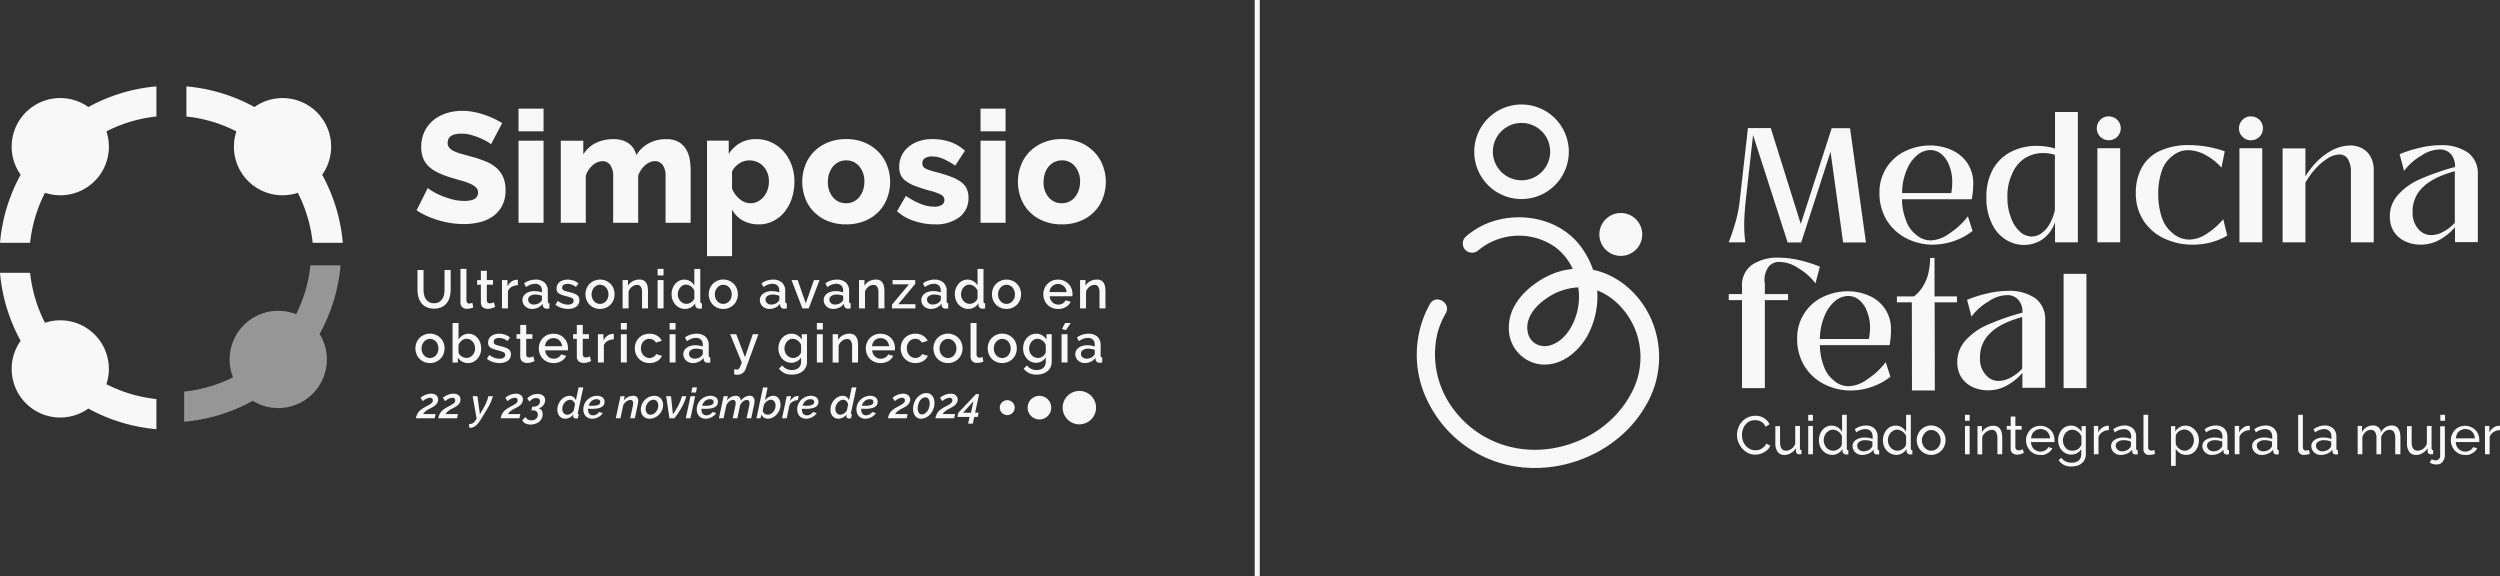 <svg xmlns="http://www.w3.org/2000/svg" id="Logo-simposio-medicina-fetal-desk" width="495" height="114.09" viewBox="0 0 495 114.09"><rect x="0" y="0" width="495" height="114.09" fill="#333333" stroke="none"/><g id="Grupo_543" data-name="Grupo 543"><g id="Grupo_538" data-name="Grupo 538" transform="translate(280.521 20.688)"><g id="Grupo_531" data-name="Grupo 531" transform="translate(63.402 61.448)"><path id="Trazado_536" data-name="Trazado 536" d="M1109.33,269.312a4.232,4.232,0,0,1,.248-1.364,3.378,3.378,0,0,1,.713-1.209,3.215,3.215,0,0,1,1.147-.868,3.523,3.523,0,0,1,1.519-.341,3.086,3.086,0,0,1,1.736.465,2.907,2.907,0,0,1,1.085,1.209l-.775.5a3.062,3.062,0,0,0-.4-.62,2.17,2.17,0,0,0-.527-.4,1.92,1.92,0,0,0-.589-.217,3.8,3.8,0,0,0-.589-.062,2.3,2.3,0,0,0-1.922.93,2.579,2.579,0,0,0-.5.961,3.106,3.106,0,0,0-.155,1.054,3.557,3.557,0,0,0,.186,1.147,2.7,2.7,0,0,0,.558.961,2.782,2.782,0,0,0,.837.651,2.4,2.4,0,0,0,1.054.248,4.66,4.66,0,0,0,.62-.062,2.593,2.593,0,0,0,.62-.248,3.388,3.388,0,0,0,.527-.4,1.794,1.794,0,0,0,.4-.62l.806.434a2.408,2.408,0,0,1-.5.744,3.34,3.34,0,0,1-.744.558,2.98,2.98,0,0,1-.868.341,3.214,3.214,0,0,1-2.325-.217,3.981,3.981,0,0,1-1.147-.9,4.546,4.546,0,0,1-.744-1.24A3.888,3.888,0,0,1,1109.33,269.312Z" transform="translate(-1109.33 -265.344)" fill="#f8f8f8"></path><path id="Trazado_537" data-name="Trazado 537" d="M1135.628,277.766a1.558,1.558,0,0,1-1.333-.589,2.86,2.86,0,0,1-.465-1.767v-3.348h.93v3.162c0,1.147.4,1.705,1.178,1.705a1.837,1.837,0,0,0,1.085-.372,2.1,2.1,0,0,0,.744-1.023v-3.5h.93v4.433c0,.217.093.341.31.341v.806c-.093,0-.186.031-.248.031h-.186a.762.762,0,0,1-.465-.155.546.546,0,0,1-.186-.4l-.031-.651a2.461,2.461,0,0,1-.992.961A2.192,2.192,0,0,1,1135.628,277.766Z" transform="translate(-1126.234 -269.829)" fill="#f8f8f8"></path><path id="Trazado_538" data-name="Trazado 538" d="M1154.83,266.108V264.93h.93v1.178Zm0,6.635v-5.612h.93v5.612Z" transform="translate(-1140.724 -264.93)" fill="#f8f8f8"></path><path id="Trazado_539" data-name="Trazado 539" d="M1164.3,272.867a2.643,2.643,0,0,1-1.085-.248,2.461,2.461,0,0,1-.837-.62,2.574,2.574,0,0,1-.558-.93,3.441,3.441,0,0,1,0-2.232,3.44,3.44,0,0,1,.527-.93,2.329,2.329,0,0,1,1.829-.837,2.212,2.212,0,0,1,1.209.341,3.179,3.179,0,0,1,.837.868V264.93h.93V271.6c0,.217.093.341.31.341v.806c-.093,0-.186.031-.248.031h-.186a.76.76,0,0,1-.5-.186.652.652,0,0,1-.217-.434v-.465a2.417,2.417,0,0,1-.9.868A2.228,2.228,0,0,1,1164.3,272.867Zm.217-.837a1.575,1.575,0,0,0,.527-.093,2.171,2.171,0,0,0,.527-.279,1.659,1.659,0,0,0,.4-.4,1.422,1.422,0,0,0,.217-.5v-1.612a1.572,1.572,0,0,0-.279-.5,1.768,1.768,0,0,0-.434-.4,1.819,1.819,0,0,0-1.054-.372,1.473,1.473,0,0,0-.744.186,2.78,2.78,0,0,0-.589.465,2.41,2.41,0,0,0-.372.682,2.253,2.253,0,0,0-.124.775,2.329,2.329,0,0,0,.155.806,2.305,2.305,0,0,0,.4.651,1.5,1.5,0,0,0,.62.434,1.46,1.46,0,0,0,.744.155Z" transform="translate(-1145.416 -264.93)" fill="#f8f8f8"></path><path id="Trazado_540" data-name="Trazado 540" d="M1185.021,277.559a1.876,1.876,0,0,1-.744-.124,1.906,1.906,0,0,1-.589-.372,1.841,1.841,0,0,1-.4-.558,1.689,1.689,0,0,1-.155-.682,1.44,1.44,0,0,1,.186-.713,1.354,1.354,0,0,1,.5-.527,2.73,2.73,0,0,1,.744-.341,3.139,3.139,0,0,1,.961-.124,7.6,7.6,0,0,1,.837.062,4.25,4.25,0,0,1,.744.217v-.465a1.537,1.537,0,0,0-.372-1.085,1.5,1.5,0,0,0-1.085-.4,3.116,3.116,0,0,0-1.767.651l-.31-.62a3.817,3.817,0,0,1,2.17-.744,2.459,2.459,0,0,1,1.736.589,2.271,2.271,0,0,1,.62,1.674v2.294c0,.217.093.341.31.341v.806c-.093,0-.186.031-.248.031h-.217a.614.614,0,0,1-.434-.155.546.546,0,0,1-.186-.4l-.031-.4a2.371,2.371,0,0,1-.961.775,3.4,3.4,0,0,1-1.3.279Zm.248-.713a2.266,2.266,0,0,0,.93-.186,1.524,1.524,0,0,0,.651-.5.655.655,0,0,0,.217-.4v-.837a3.77,3.77,0,0,0-1.426-.279,1.862,1.862,0,0,0-1.147.31.855.855,0,0,0-.434.775.99.99,0,0,0,.093.434,1.377,1.377,0,0,0,.248.341,1.755,1.755,0,0,0,.4.248,1.035,1.035,0,0,0,.465.093Z" transform="translate(-1160.25 -269.622)" fill="#f8f8f8"></path><path id="Trazado_541" data-name="Trazado 541" d="M1205.2,272.867a2.644,2.644,0,0,1-1.085-.248,2.461,2.461,0,0,1-.837-.62,2.572,2.572,0,0,1-.558-.93,3.441,3.441,0,0,1,0-2.232,3.44,3.44,0,0,1,.527-.93,2.329,2.329,0,0,1,1.829-.837,2.212,2.212,0,0,1,1.209.341,3.182,3.182,0,0,1,.837.868V264.93h.93V271.6c0,.217.093.341.31.341v.806c-.093,0-.186.031-.248.031h-.186a.76.76,0,0,1-.5-.186.651.651,0,0,1-.217-.434v-.465a2.416,2.416,0,0,1-.9.868A2.227,2.227,0,0,1,1205.2,272.867Zm.248-.837a1.576,1.576,0,0,0,.527-.093,2.175,2.175,0,0,0,.527-.279,1.658,1.658,0,0,0,.4-.4,1.425,1.425,0,0,0,.217-.5v-1.612a1.575,1.575,0,0,0-.279-.5,1.773,1.773,0,0,0-.434-.4,1.819,1.819,0,0,0-1.054-.372,1.473,1.473,0,0,0-.744.186,2.778,2.778,0,0,0-.589.465,2.406,2.406,0,0,0-.372.682,2.253,2.253,0,0,0-.124.775,2.189,2.189,0,0,0,.558,1.457,1.5,1.5,0,0,0,.62.434,1.46,1.46,0,0,0,.744.155Z" transform="translate(-1173.635 -264.93)" fill="#f8f8f8"></path><path id="Trazado_542" data-name="Trazado 542" d="M1226.982,277.559a2.71,2.71,0,0,1-1.147-.248,3.1,3.1,0,0,1-.9-.62,3.171,3.171,0,0,1-.589-.93,3.249,3.249,0,0,1-.217-1.116,2.657,2.657,0,0,1,.217-1.116,3.636,3.636,0,0,1,.589-.93,2.6,2.6,0,0,1,.9-.62,2.777,2.777,0,0,1,2.294,0,3.1,3.1,0,0,1,.9.62,3.171,3.171,0,0,1,.589.93,2.659,2.659,0,0,1,.217,1.116,2.861,2.861,0,0,1-.217,1.116,2.957,2.957,0,0,1-.589.93,2.6,2.6,0,0,1-.9.62A2.71,2.71,0,0,1,1226.982,277.559Zm-1.829-2.883a2.329,2.329,0,0,0,.155.806,1.772,1.772,0,0,0,.4.651,1.62,1.62,0,0,0,.589.434,1.718,1.718,0,0,0,1.426,0,1.619,1.619,0,0,0,.589-.434,1.77,1.77,0,0,0,.4-.651,2.173,2.173,0,0,0,0-1.612,1.77,1.77,0,0,0-.4-.651,1.927,1.927,0,0,0-.589-.434,1.717,1.717,0,0,0-1.426,0,1.705,1.705,0,0,0-.589.465,2.848,2.848,0,0,0-.4.651A1.443,1.443,0,0,0,1225.153,274.675Z" transform="translate(-1188.539 -269.622)" fill="#f8f8f8"></path><path id="Trazado_543" data-name="Trazado 543" d="M1254.93,266.108V264.93h.93v1.178Zm0,6.635v-5.612h.93v5.612Z" transform="translate(-1209.79 -264.93)" fill="#f8f8f8"></path><path id="Trazado_544" data-name="Trazado 544" d="M1267.8,277.573h-.93v-3.131a2.39,2.39,0,0,0-.279-1.3.927.927,0,0,0-.837-.4,1.438,1.438,0,0,0-.589.124,2.515,2.515,0,0,0-.558.31,2.2,2.2,0,0,0-.465.465,2.056,2.056,0,0,0-.279.589V277.6h-.93v-5.612h.868V273.2a2.149,2.149,0,0,1,.961-.93,2.553,2.553,0,0,1,1.364-.341,1.631,1.631,0,0,1,.806.186,1.6,1.6,0,0,1,.527.5,1.953,1.953,0,0,1,.279.744,4.288,4.288,0,0,1,.093.93v3.286Z" transform="translate(-1215.31 -269.76)" fill="#f8f8f8"></path><path id="Trazado_545" data-name="Trazado 545" d="M1285.009,273.223a1.508,1.508,0,0,1-.217.093,3.191,3.191,0,0,1-.31.124l-.372.093a2.047,2.047,0,0,1-.434.031,1.477,1.477,0,0,1-.9-.279,1.064,1.064,0,0,1-.372-.9v-3.751h-.775v-.744h.775v-1.86h.93v1.86h1.24v.744h-1.24v3.472a.56.56,0,0,0,.217.465.741.741,0,0,0,.434.155,1.285,1.285,0,0,0,.5-.093,2.753,2.753,0,0,0,.31-.155Z" transform="translate(-1228.212 -265.689)" fill="#f8f8f8"></path><path id="Trazado_546" data-name="Trazado 546" d="M1296.782,277.7a2.706,2.706,0,0,1-1.147-.217,3.1,3.1,0,0,1-.9-.62,3.639,3.639,0,0,1-.589-.93,3.249,3.249,0,0,1-.217-1.116,2.657,2.657,0,0,1,.217-1.116,3.639,3.639,0,0,1,.589-.93,2.6,2.6,0,0,1,.9-.62,2.8,2.8,0,0,1,1.147-.217,2.711,2.711,0,0,1,1.147.248,3.1,3.1,0,0,1,.9.62,2.446,2.446,0,0,1,.558.9,3.193,3.193,0,0,1,.186,1.085V275a.232.232,0,0,1-.031.155h-4.651a3.148,3.148,0,0,0,.186.775,1.986,1.986,0,0,0,.4.589,2.357,2.357,0,0,0,.589.372,1.689,1.689,0,0,0,.682.155,2.412,2.412,0,0,0,.5-.062,2.91,2.91,0,0,0,.465-.186,1.931,1.931,0,0,0,.372-.279,1.3,1.3,0,0,0,.248-.372l.806.217a1.761,1.761,0,0,1-.372.558,1.93,1.93,0,0,1-.558.434,3.79,3.79,0,0,1-.713.31,1.844,1.844,0,0,1-.713.031Zm1.922-3.286a2.909,2.909,0,0,0-.186-.744,1.984,1.984,0,0,0-.4-.589,1.906,1.906,0,0,0-.589-.372,2.112,2.112,0,0,0-1.426,0,2.358,2.358,0,0,0-.589.372,1.337,1.337,0,0,0-.4.589,2.617,2.617,0,0,0-.186.744h3.782Z" transform="translate(-1236.699 -269.76)" fill="#f8f8f8"></path><path id="Trazado_547" data-name="Trazado 547" d="M1317,277.565a2.5,2.5,0,0,1-1.054-.248,2.666,2.666,0,0,1-.806-.62,2.865,2.865,0,0,1-.527-.9,3.2,3.2,0,0,1-.186-1.085,3.246,3.246,0,0,1,.186-1.116,3.438,3.438,0,0,1,.527-.93,2.252,2.252,0,0,1,.806-.62,2.379,2.379,0,0,1,1.054-.217,2.212,2.212,0,0,1,1.209.341,3.3,3.3,0,0,1,.868.868v-1.116h.837v5.549a2.293,2.293,0,0,1-.217,1.054,2.148,2.148,0,0,1-.62.775,2.261,2.261,0,0,1-.9.465,4.221,4.221,0,0,1-1.116.155,3.19,3.19,0,0,1-1.55-.341,3.053,3.053,0,0,1-.992-.9l.558-.5a1.844,1.844,0,0,0,.868.744,2.819,2.819,0,0,0,1.147.248,3.057,3.057,0,0,0,.744-.093,1.94,1.94,0,0,0,.62-.31,1.336,1.336,0,0,0,.4-.527,1.914,1.914,0,0,0,.155-.775v-.992a1.887,1.887,0,0,1-.372.465,2.566,2.566,0,0,1-.465.341,2.988,2.988,0,0,1-.558.217,4.2,4.2,0,0,1-.62.062Zm.31-.775a1.947,1.947,0,0,0,.589-.093,1.724,1.724,0,0,0,.527-.279,2.478,2.478,0,0,0,.4-.4,1.571,1.571,0,0,0,.217-.465v-1.612a2.938,2.938,0,0,0-.31-.527,1.766,1.766,0,0,0-.434-.4,2.005,2.005,0,0,0-.5-.279,1.756,1.756,0,0,0-.558-.093,1.682,1.682,0,0,0-.775.186,1.8,1.8,0,0,0-.589.5,2.406,2.406,0,0,0-.372.682,2.141,2.141,0,0,0-.124.775,2.329,2.329,0,0,0,.155.806,2.3,2.3,0,0,0,.4.651,1.5,1.5,0,0,0,.62.434A1.875,1.875,0,0,0,1317.313,276.79Z" transform="translate(-1250.843 -269.691)" fill="#f8f8f8"></path><path id="Trazado_548" data-name="Trazado 548" d="M1340.175,272.8a2.1,2.1,0,0,0-1.24.372,1.831,1.831,0,0,0-.775.961v3.441h-.93v-5.612h.868v1.3a2.278,2.278,0,0,1,.775-.93,1.836,1.836,0,0,1,1.023-.4h.31v.868Z" transform="translate(-1266.575 -269.76)" fill="#f8f8f8"></path><path id="Trazado_549" data-name="Trazado 549" d="M1350.121,277.559a1.877,1.877,0,0,1-.744-.124,1.909,1.909,0,0,1-.589-.372,1.842,1.842,0,0,1-.4-.558,1.689,1.689,0,0,1-.155-.682,1.44,1.44,0,0,1,.186-.713,1.353,1.353,0,0,1,.5-.527,2.73,2.73,0,0,1,.744-.341,3.139,3.139,0,0,1,.961-.124,7.6,7.6,0,0,1,.837.062,4.246,4.246,0,0,1,.744.217v-.465a1.537,1.537,0,0,0-.372-1.085,1.5,1.5,0,0,0-1.085-.4,3.117,3.117,0,0,0-1.767.651l-.31-.62a3.817,3.817,0,0,1,2.17-.744,2.459,2.459,0,0,1,1.736.589,2.271,2.271,0,0,1,.62,1.674v2.294c0,.217.093.341.31.341v.806c-.093,0-.186.031-.248.031h-.217a.613.613,0,0,1-.434-.155.545.545,0,0,1-.186-.4l-.031-.4a2.372,2.372,0,0,1-.961.775,3.4,3.4,0,0,1-1.3.279Zm.248-.713a2.265,2.265,0,0,0,.93-.186,1.522,1.522,0,0,0,.651-.5.655.655,0,0,0,.217-.4v-.837a3.77,3.77,0,0,0-1.426-.279,1.862,1.862,0,0,0-1.147.31.855.855,0,0,0-.434.775.99.99,0,0,0,.093.434,1.381,1.381,0,0,0,.248.341,1.758,1.758,0,0,0,.4.248,1.133,1.133,0,0,0,.465.093Z" transform="translate(-1274.164 -269.622)" fill="#f8f8f8"></path><path id="Trazado_550" data-name="Trazado 550" d="M1368.93,264.93h.93v6.387a.789.789,0,0,0,.155.5.631.631,0,0,0,.465.186.859.859,0,0,0,.279-.031c.093-.031.217-.062.31-.093l.155.775a2.408,2.408,0,0,1-.558.155,4.359,4.359,0,0,1-.558.062,1.077,1.077,0,0,1-1.178-1.178V264.93h0Z" transform="translate(-1288.447 -264.93)" fill="#f8f8f8"></path><path id="Trazado_551" data-name="Trazado 551" d="M1389.537,277.628a2.4,2.4,0,0,1-1.24-.341,2.8,2.8,0,0,1-.837-.868V279.8h-.93v-7.875h.837v1.054a2.5,2.5,0,0,1,.868-.837,2.161,2.161,0,0,1,1.178-.31,2.4,2.4,0,0,1,1.054.248,2.781,2.781,0,0,1,.837.651,2.862,2.862,0,0,1,.558.93,3.193,3.193,0,0,1,.186,1.085,3.558,3.558,0,0,1-.186,1.147,2.779,2.779,0,0,1-.527.93,2.669,2.669,0,0,1-.806.62A3.138,3.138,0,0,1,1389.537,277.628Zm-.31-.837a1.473,1.473,0,0,0,.744-.186,2.786,2.786,0,0,0,.589-.465,2.406,2.406,0,0,0,.372-.682,2.14,2.14,0,0,0,.124-.775,2.19,2.19,0,0,0-.558-1.457,1.917,1.917,0,0,0-.62-.465,1.608,1.608,0,0,0-.744-.155,1.575,1.575,0,0,0-.527.093,2.168,2.168,0,0,0-.527.279,1.662,1.662,0,0,0-.4.4,1.018,1.018,0,0,0-.217.5v1.612a2.931,2.931,0,0,0,.31.527,1.655,1.655,0,0,0,.4.4,1.572,1.572,0,0,0,.5.279,1.756,1.756,0,0,0,.558.093Z" transform="translate(-1300.59 -269.691)" fill="#f8f8f8"></path><path id="Trazado_552" data-name="Trazado 552" d="M1408.421,277.559a1.877,1.877,0,0,1-.744-.124,1.906,1.906,0,0,1-.589-.372,1.841,1.841,0,0,1-.4-.558,1.689,1.689,0,0,1-.155-.682,1.441,1.441,0,0,1,.186-.713,1.354,1.354,0,0,1,.5-.527,2.73,2.73,0,0,1,.744-.341,3.139,3.139,0,0,1,.961-.124,7.6,7.6,0,0,1,.837.062,4.241,4.241,0,0,1,.744.217v-.465a1.537,1.537,0,0,0-.372-1.085,1.5,1.5,0,0,0-1.085-.4,3.117,3.117,0,0,0-1.767.651l-.31-.62a3.818,3.818,0,0,1,2.17-.744,2.459,2.459,0,0,1,1.736.589,2.271,2.271,0,0,1,.62,1.674v2.294c0,.217.093.341.31.341v.806c-.093,0-.186.031-.248.031h-.217a.613.613,0,0,1-.434-.155.546.546,0,0,1-.186-.4l-.031-.4a2.371,2.371,0,0,1-.961.775,3.173,3.173,0,0,1-1.3.279Zm.248-.713a2.267,2.267,0,0,0,.93-.186,1.523,1.523,0,0,0,.651-.5.655.655,0,0,0,.217-.4v-.837a3.77,3.77,0,0,0-1.426-.279,1.862,1.862,0,0,0-1.147.31.856.856,0,0,0-.434.775.99.99,0,0,0,.093.434,1.381,1.381,0,0,0,.248.341,1.758,1.758,0,0,0,.4.248A1.244,1.244,0,0,0,1408.669,276.845Z" transform="translate(-1314.39 -269.622)" fill="#f8f8f8"></path><path id="Trazado_553" data-name="Trazado 553" d="M1430.175,272.8a2.1,2.1,0,0,0-1.24.372,1.832,1.832,0,0,0-.775.961v3.441h-.93v-5.612h.868v1.3a2.279,2.279,0,0,1,.775-.93,1.836,1.836,0,0,1,1.023-.4h.31v.868Z" transform="translate(-1328.672 -269.76)" fill="#f8f8f8"></path><path id="Trazado_554" data-name="Trazado 554" d="M1440.221,277.559a1.877,1.877,0,0,1-.744-.124,1.908,1.908,0,0,1-.589-.372,1.841,1.841,0,0,1-.4-.558,1.689,1.689,0,0,1-.155-.682,1.44,1.44,0,0,1,.186-.713,1.353,1.353,0,0,1,.5-.527,2.727,2.727,0,0,1,.744-.341,3.139,3.139,0,0,1,.961-.124,7.6,7.6,0,0,1,.837.062,4.249,4.249,0,0,1,.744.217v-.465a1.537,1.537,0,0,0-.372-1.085,1.5,1.5,0,0,0-1.085-.4,3.116,3.116,0,0,0-1.767.651l-.31-.62a3.817,3.817,0,0,1,2.17-.744,2.459,2.459,0,0,1,1.736.589,2.27,2.27,0,0,1,.62,1.674v2.294c0,.217.093.341.31.341v.806c-.093,0-.186.031-.248.031h-.217a.613.613,0,0,1-.434-.155.546.546,0,0,1-.186-.4l-.031-.4a2.372,2.372,0,0,1-.961.775,3.4,3.4,0,0,1-1.3.279Zm.248-.713a2.266,2.266,0,0,0,.93-.186,1.524,1.524,0,0,0,.651-.5.655.655,0,0,0,.217-.4v-.837a3.769,3.769,0,0,0-1.426-.279,1.862,1.862,0,0,0-1.147.31.855.855,0,0,0-.434.775.99.99,0,0,0,.093.434,1.377,1.377,0,0,0,.248.341,1.755,1.755,0,0,0,.4.248A1.035,1.035,0,0,0,1440.469,276.845Z" transform="translate(-1336.331 -269.622)" fill="#f8f8f8"></path><path id="Trazado_555" data-name="Trazado 555" d="M1467.73,264.93h.93v6.387a.789.789,0,0,0,.155.5.631.631,0,0,0,.465.186.858.858,0,0,0,.279-.031c.093-.031.217-.062.31-.093l.155.775a2.408,2.408,0,0,1-.558.155,4.361,4.361,0,0,1-.558.062,1.077,1.077,0,0,1-1.178-1.178V264.93h0Z" transform="translate(-1356.616 -264.93)" fill="#f8f8f8"></path><path id="Trazado_556" data-name="Trazado 556" d="M1478.021,277.559a1.877,1.877,0,0,1-.744-.124,1.908,1.908,0,0,1-.589-.372,1.841,1.841,0,0,1-.4-.558,1.689,1.689,0,0,1-.155-.682,1.44,1.44,0,0,1,.186-.713,1.353,1.353,0,0,1,.5-.527,2.729,2.729,0,0,1,.744-.341,3.141,3.141,0,0,1,.961-.124,7.6,7.6,0,0,1,.837.062,4.247,4.247,0,0,1,.744.217v-.465a1.537,1.537,0,0,0-.372-1.085,1.5,1.5,0,0,0-1.085-.4,3.116,3.116,0,0,0-1.767.651l-.31-.62a3.817,3.817,0,0,1,2.17-.744,2.459,2.459,0,0,1,1.736.589,2.271,2.271,0,0,1,.62,1.674v2.294c0,.217.093.341.31.341v.806c-.093,0-.186.031-.248.031h-.217a.613.613,0,0,1-.434-.155.546.546,0,0,1-.186-.4l-.031-.4a2.372,2.372,0,0,1-.961.775,3.4,3.4,0,0,1-1.3.279Zm.248-.713a2.266,2.266,0,0,0,.93-.186,1.524,1.524,0,0,0,.651-.5.654.654,0,0,0,.217-.4v-.837a3.769,3.769,0,0,0-1.426-.279,1.862,1.862,0,0,0-1.147.31.856.856,0,0,0-.434.775.99.99,0,0,0,.093.434,1.377,1.377,0,0,0,.248.341,1.758,1.758,0,0,0,.4.248A1.035,1.035,0,0,0,1478.269,276.845Z" transform="translate(-1362.412 -269.622)" fill="#f8f8f8"></path><path id="Trazado_557" data-name="Trazado 557" d="M1514.1,277.434h-.93V274.3a2.39,2.39,0,0,0-.279-1.3.928.928,0,0,0-.837-.4,1.428,1.428,0,0,0-1.023.4,2.436,2.436,0,0,0-.651,1.054v3.379h-.93V274.3a2.391,2.391,0,0,0-.279-1.3.928.928,0,0,0-.837-.4,1.479,1.479,0,0,0-1.023.4,2.178,2.178,0,0,0-.651,1.054v3.379h-.93v-5.612h.868v1.209a2.449,2.449,0,0,1,.9-.961,2.4,2.4,0,0,1,1.24-.341,1.493,1.493,0,0,1,1.612,1.364,2.348,2.348,0,0,1,2.139-1.364,1.631,1.631,0,0,1,.806.186,1.353,1.353,0,0,1,.527.5,2.649,2.649,0,0,1,.279.744,4.287,4.287,0,0,1,.093.93v3.348h-.093Z" transform="translate(-1382.835 -269.622)" fill="#f8f8f8"></path><path id="Trazado_558" data-name="Trazado 558" d="M1539.028,277.766a1.558,1.558,0,0,1-1.333-.589,2.86,2.86,0,0,1-.465-1.767v-3.348h.93v3.162c0,1.147.4,1.705,1.178,1.705a1.837,1.837,0,0,0,1.085-.372,2.1,2.1,0,0,0,.744-1.023v-3.5h.93v4.433c0,.217.093.341.31.341v.806c-.093,0-.186.031-.248.031h-.186a.761.761,0,0,1-.465-.155.545.545,0,0,1-.186-.4l-.031-.651a2.461,2.461,0,0,1-.992.961A2.126,2.126,0,0,1,1539.028,277.766Z" transform="translate(-1404.569 -269.829)" fill="#f8f8f8"></path><path id="Trazado_559" data-name="Trazado 559" d="M1553.032,274.758a2.642,2.642,0,0,1-.713-.093,1.625,1.625,0,0,1-.589-.341l.434-.62a.739.739,0,0,0,.341.186,1.569,1.569,0,0,0,.4.062,1.316,1.316,0,0,0,.341-.062,2.175,2.175,0,0,0,.279-.186,1.71,1.71,0,0,0,.217-.279.786.786,0,0,0,.062-.372v-5.86h.93v5.8a2,2,0,0,1-.155.744,2.361,2.361,0,0,1-.372.589,1.761,1.761,0,0,1-.558.372c-.155,0-.372.062-.62.062Zm.806-8.65V264.93h.93v1.178Z" transform="translate(-1414.574 -264.93)" fill="#f8f8f8"></path><path id="Trazado_560" data-name="Trazado 560" d="M1568.082,277.7a2.706,2.706,0,0,1-1.147-.217,3.1,3.1,0,0,1-.9-.62,3.639,3.639,0,0,1-.589-.93,3.249,3.249,0,0,1-.217-1.116,2.657,2.657,0,0,1,.217-1.116,3.639,3.639,0,0,1,.589-.93,2.6,2.6,0,0,1,.9-.62,2.8,2.8,0,0,1,1.147-.217,2.711,2.711,0,0,1,1.147.248,3.1,3.1,0,0,1,.9.62,2.446,2.446,0,0,1,.558.9,3.2,3.2,0,0,1,.186,1.085V275a.233.233,0,0,1-.031.155h-4.651a3.153,3.153,0,0,0,.186.775,1.986,1.986,0,0,0,.4.589,2.357,2.357,0,0,0,.589.372,1.69,1.69,0,0,0,.682.155,2.412,2.412,0,0,0,.5-.062,2.91,2.91,0,0,0,.465-.186,1.931,1.931,0,0,0,.372-.279,1.3,1.3,0,0,0,.248-.372l.806.217a1.758,1.758,0,0,1-.372.558,1.931,1.931,0,0,1-.558.434,3.8,3.8,0,0,1-.713.31,1.845,1.845,0,0,1-.713.031ZM1570,274.41a2.914,2.914,0,0,0-.186-.744,1.986,1.986,0,0,0-.4-.589,1.906,1.906,0,0,0-.589-.372,2.112,2.112,0,0,0-1.426,0,2.361,2.361,0,0,0-.589.372,1.339,1.339,0,0,0-.4.589,2.621,2.621,0,0,0-.186.744H1570Z" transform="translate(-1423.888 -269.76)" fill="#f8f8f8"></path><path id="Trazado_561" data-name="Trazado 561" d="M1589.975,272.8a2.1,2.1,0,0,0-1.24.372,1.832,1.832,0,0,0-.775.961v3.441h-.93v-5.612h.868v1.3a2.279,2.279,0,0,1,.775-.93,1.835,1.835,0,0,1,1.023-.4h.31v.868Z" transform="translate(-1438.93 -269.76)" fill="#f8f8f8"></path></g><g id="Grupo_537" data-name="Grupo 537"><g id="Grupo_532" data-name="Grupo 532"><path id="Trazado_562" data-name="Trazado 562" d="M907.431,155.941a20.679,20.679,0,0,0-.372,19.408,23.457,23.457,0,0,0,13.8,11.936c10.727,3.441,23.407-1.209,29.143-10.944a18.8,18.8,0,0,0,1.24-17.393c-2.356-5.363-7.41-9.642-13.393-10.014a14.919,14.919,0,0,0-9.177,2.7c-3.007,2.015-5.549,5.022-5.612,8.8a7.148,7.148,0,0,0,6.294,7.472c3.906.4,7.286-2.294,9.177-5.518a16.38,16.38,0,0,0-1.705-18.416c-4.371-5.239-12.215-6.48-18.323-3.875a14.868,14.868,0,0,0-4.03,2.573,1.852,1.852,0,0,0,0,2.6,1.882,1.882,0,0,0,2.6,0,12.581,12.581,0,0,1,14.354-1.116c4.4,2.635,6.356,8.34,5.177,13.238-.62,2.573-2.139,5.332-4.65,6.48-2.356,1.085-4.9-.031-5.208-2.666-.341-2.7,1.674-4.96,3.751-6.356a11.81,11.81,0,0,1,7.1-2.2c4.526.217,8.34,3.658,10.231,7.782a14.868,14.868,0,0,1-.713,13.517c-4.371,8-14.168,12.215-22.88,10.479a19.81,19.81,0,0,1-12.122-7.627,18.021,18.021,0,0,1-3.162-15.191,16.037,16.037,0,0,1,1.581-3.751c1.24-2.108-1.922-3.968-3.1-1.922Z" transform="translate(-904.825 -116.444)" fill="#f8f8f8"></path><circle id="Elipse_26" data-name="Elipse 26" cx="4.247" cy="4.247" r="4.247" transform="translate(36.151 21.485)" fill="#f8f8f8"></circle><path id="Trazado_563" data-name="Trazado 563" d="M950.893,85.456a9.363,9.363,0,1,1,9.363-9.363A9.374,9.374,0,0,1,950.893,85.456Zm0-15.067a5.674,5.674,0,1,0,5.674,5.674A5.676,5.676,0,0,0,950.893,70.388Z" transform="translate(-930.151 -66.73)" fill="#f8f8f8"></path></g><g id="Grupo_536" data-name="Grupo 536" transform="translate(61.765 1.488)"><g id="Grupo_534" data-name="Grupo 534"><path id="Trazado_564" data-name="Trazado 564" d="M1341.486,79.062a2.317,2.317,0,0,0,1.7-.685,2.38,2.38,0,0,0,0-3.342,2.384,2.384,0,0,0-1.7-.685,2.171,2.171,0,0,0-1.671.685,2.319,2.319,0,0,0-.685,1.671,2.34,2.34,0,0,0,2.356,2.356" transform="translate(-1266.249 -73.476)" fill="#f8f8f8"></path><path id="Trazado_565" data-name="Trazado 565" d="M1432.306,79.062a2.317,2.317,0,0,0,1.7-.685,2.38,2.38,0,0,0,0-3.342,2.384,2.384,0,0,0-1.7-.685,2.171,2.171,0,0,0-1.671.685,2.319,2.319,0,0,0-.685,1.671,2.212,2.212,0,0,0,.685,1.671,2.171,2.171,0,0,0,1.671.685" transform="translate(-1328.912 -73.476)" fill="#f8f8f8"></path><g id="Grupo_533" data-name="Grupo 533"><path id="Trazado_566" data-name="Trazado 566" d="M1124.453,81.78l-6.135,18.98-5.943-18.98h-4.52l-1.587,14.05a26.782,26.782,0,0,1-.794,4.3c-.381,1.37-.849,2.793-1.423,4.272h3.286a26.385,26.385,0,0,1-.22-3.891c.028-1.315.136-2.849.329-4.629l1.423-12.708,6.849,21.256h2.685l5.807-17.941,2.493,17.941h4.52l-3.15-22.623h-3.615V81.78Z" transform="translate(-1104.05 -78.602)" fill="#f8f8f8"></path><path id="Trazado_567" data-name="Trazado 567" d="M1214.985,111.855a12.6,12.6,0,0,0,3.779-2.028l-.93-2.9a14.62,14.62,0,0,1-3.779,3.479,6.438,6.438,0,0,1-3.534,1.287,4.3,4.3,0,0,1-2.877-1.07,5.987,5.987,0,0,1-2.028-2.793,11.757,11.757,0,0,1-.822-4.272H1218.6a17.263,17.263,0,0,0,.3-3.041,7.077,7.077,0,0,0-1.178-4.136,7.311,7.311,0,0,0-3.15-2.6,10.419,10.419,0,0,0-4.22-.877,11.337,11.337,0,0,0-4.821,1.07,8.928,8.928,0,0,0-5.2,8.38,10.064,10.064,0,0,0,1.479,5.422,9.662,9.662,0,0,0,3.891,3.534,11.438,11.438,0,0,0,5.258,1.234,13.862,13.862,0,0,0,4.027-.685m-9.313-13.967a7.413,7.413,0,0,1,2.08-3.041,4.166,4.166,0,0,1,2.629-1.042,3.391,3.391,0,0,1,2.164.766,5.111,5.111,0,0,1,1.587,2.3,8.4,8.4,0,0,1,.6,3.423,11.267,11.267,0,0,1-.192,2.028h-9.723a11.325,11.325,0,0,1,.849-4.437" transform="translate(-1170.48 -86.275)" fill="#f8f8f8"></path><path id="Trazado_568" data-name="Trazado 568" d="M1272.43,96.782a6.806,6.806,0,0,0,3.671,1.07,6.4,6.4,0,0,0,3.671-1.15,6.685,6.685,0,0,0,2.437-3.37v4h4.52V71.53h-4.52v7.23a12.677,12.677,0,0,0-3.534-.521,11.056,11.056,0,0,0-5.205,1.178,8.637,8.637,0,0,0-3.562,3.451,11.058,11.058,0,0,0-1.287,5.506,11.2,11.2,0,0,0,1.07,5.205,7.233,7.233,0,0,0,2.738,3.206m1.234-12.875a6.737,6.737,0,0,1,2.493-3.178,6.651,6.651,0,0,1,3.779-1.07,7.061,7.061,0,0,1,2.245.357V90.947a9.72,9.72,0,0,1-1.094,2.849,5.7,5.7,0,0,1-1.615,1.78,3.277,3.277,0,0,1-1.891.6,3.47,3.47,0,0,1-2.356-.986,6.688,6.688,0,0,1-1.78-2.877,10,10,0,0,1-.657-3.863,10.1,10.1,0,0,1,.877-4.548" transform="translate(-1217.599 -71.53)" fill="#f8f8f8"></path><rect id="Rect&#xE1;ngulo_184" data-name="Rect&#xE1;ngulo 184" width="4.52" height="18.626" transform="translate(72.99 7.174)" fill="#f8f8f8"></rect><path id="Trazado_569" data-name="Trazado 569" d="M1369.655,111.144a13.058,13.058,0,0,0,5.7,1.234,13.786,13.786,0,0,0,3.479-.437,12.487,12.487,0,0,0,3.314-1.37l-.794-3.23a14.606,14.606,0,0,1-3.451,2.986,6.285,6.285,0,0,1-3.178,1.042,4.992,4.992,0,0,1-3.314-1.206,6.654,6.654,0,0,1-2.164-3.013,14.71,14.71,0,0,1-.766-4.821,13.9,13.9,0,0,1,.713-4.6,6.005,6.005,0,0,1,2.056-2.877,4.709,4.709,0,0,1,3.23-1.178,7.25,7.25,0,0,1,3.286.905,11.236,11.236,0,0,1,3.23,2.548l.657-3.23a21.411,21.411,0,0,0-6.929-1.234,13.393,13.393,0,0,0-6.163,1.259,7.816,7.816,0,0,0-3.451,3.4,10.338,10.338,0,0,0-1.07,4.765,9.881,9.881,0,0,0,1.507,5.506,10.026,10.026,0,0,0,4.108,3.562" transform="translate(-1283.436 -86.109)" fill="#f8f8f8"></path><rect id="Rect&#xE1;ngulo_185" data-name="Rect&#xE1;ngulo 185" width="4.52" height="18.626" transform="translate(101.122 7.174)" fill="#f8f8f8"></rect><path id="Trazado_570" data-name="Trazado 570" d="M1473.446,93.431a4.911,4.911,0,0,0-2.245-.521,8.013,8.013,0,0,0-3.314.794,11.98,11.98,0,0,0-3.342,2.437,15.291,15.291,0,0,0-2.245,2.9V93.484h-4.52v18.6h4.52V100.276a15.062,15.062,0,0,1,2-2.765,11.024,11.024,0,0,1,2.465-2.08,4.513,4.513,0,0,1,2.272-.741,1.943,1.943,0,0,1,1.671.905,4.989,4.989,0,0,1,.6,2.765v13.722h4.52V97.839a5.379,5.379,0,0,0-.657-2.765,4.129,4.129,0,0,0-1.727-1.643" transform="translate(-1348.114 -86.282)" fill="#f8f8f8"></path><path id="Trazado_571" data-name="Trazado 571" d="M1541.629,94.128a9.048,9.048,0,0,0-5.258-1.4,17.834,17.834,0,0,0-4.08.493,24.654,24.654,0,0,0-4.08,1.287l.878,3.314a11.289,11.289,0,0,1,3.4-3.013,6.68,6.68,0,0,1,3.671-1.234,2.769,2.769,0,0,1,2.22.958,3.514,3.514,0,0,1,.793,2.521l-.849.22a49.245,49.245,0,0,0-6.216,2.245,12.37,12.37,0,0,0-4.164,2.986,6.288,6.288,0,0,0-1.671,4.409,5.576,5.576,0,0,0,.713,2.793,5.334,5.334,0,0,0,2.136,1.972,7.228,7.228,0,0,0,3.4.741,7.653,7.653,0,0,0,3.587-.958,11.2,11.2,0,0,0,3.066-2.493v2.958h4.52V98.45a5.077,5.077,0,0,0-2.056-4.328m-2.526,14a8.533,8.533,0,0,1-2.273,1.752,5.037,5.037,0,0,1-2.328.657,3.259,3.259,0,0,1-2.685-1.315,4.676,4.676,0,0,1-1.042-3.23,6.421,6.421,0,0,1,1.944-4.849c1.287-1.342,3.423-2.437,6.408-3.258v10.243h-.028Z" transform="translate(-1395.37 -86.157)" fill="#f8f8f8"></path></g></g><g id="Grupo_535" data-name="Grupo 535" transform="translate(0.003 28.842)"><path id="Trazado_572" data-name="Trazado 572" d="M1223.35,173.522v-1.178h-4.437V164.73h-.877a13.936,13.936,0,0,1-.384,3.178,8.936,8.936,0,0,1-1.094,2.548,7.165,7.165,0,0,1-1.727,1.891h-3.37v1.178h2.958l.028,17.448h4.52l-.028-17.448h4.409Z" transform="translate(-1178.163 -164.677)" fill="#f8f8f8"></path><path id="Trazado_573" data-name="Trazado 573" d="M1166.341,193.644a7.076,7.076,0,0,0-1.178-4.136,7.311,7.311,0,0,0-3.15-2.6,10.368,10.368,0,0,0-4.219-.877,11.337,11.337,0,0,0-4.821,1.07,8.929,8.929,0,0,0-5.2,8.38,10.065,10.065,0,0,0,1.479,5.422,9.662,9.662,0,0,0,3.891,3.534,11.438,11.438,0,0,0,5.258,1.234,12.378,12.378,0,0,0,4.055-.685,12.6,12.6,0,0,0,3.779-2.028l-.93-2.9a14.62,14.62,0,0,1-3.779,3.479,6.438,6.438,0,0,1-3.534,1.287,4.3,4.3,0,0,1-2.877-1.07,5.985,5.985,0,0,1-2.028-2.793,11.757,11.757,0,0,1-.822-4.272h13.805a17.1,17.1,0,0,0,.273-3.041m-4.356,1.832h-9.723a11.834,11.834,0,0,1,.877-4.436,7.412,7.412,0,0,1,2.08-3.041,4.166,4.166,0,0,1,2.629-1.042,3.391,3.391,0,0,1,2.164.766,5.112,5.112,0,0,1,1.587,2.3,8.4,8.4,0,0,1,.6,3.423,15.406,15.406,0,0,1-.22,2.028" transform="translate(-1134.219 -179.374)" fill="#f8f8f8"></path><rect id="Rect&#xE1;ngulo_186" data-name="Rect&#xE1;ngulo 186" width="4.52" height="22.623" transform="translate(66.306 3.203)" fill="#f8f8f8"></rect><path id="Trazado_574" data-name="Trazado 574" d="M1111.147,169.434v-.192a4.557,4.557,0,0,1,.794-2.877,2.646,2.646,0,0,1,2.22-.958,6.76,6.76,0,0,1,3.671,1.234,11.284,11.284,0,0,1,3.4,3.013l.877-3.314a26.1,26.1,0,0,0-4.08-1.287,18.207,18.207,0,0,0-4.08-.493,9.025,9.025,0,0,0-5.258,1.4,4.924,4.924,0,0,0-2,4.356v1.451h-2.629v1.206h2.629v17.42h4.52v-17.42h4.6v-1.206h-4.6v-2.328h-.056Z" transform="translate(-1104.06 -164.56)" fill="#f8f8f8"></path><path id="Trazado_575" data-name="Trazado 575" d="M1265.369,187.158a9.048,9.048,0,0,0-5.258-1.4,17.832,17.832,0,0,0-4.08.493,24.641,24.641,0,0,0-4.08,1.287l.877,3.314a11.29,11.29,0,0,1,3.4-3.013,6.681,6.681,0,0,1,3.671-1.234,2.768,2.768,0,0,1,2.22.958,3.512,3.512,0,0,1,.794,2.521l-.85.22a49.244,49.244,0,0,0-6.216,2.245,12.366,12.366,0,0,0-4.164,2.986,6.287,6.287,0,0,0-1.671,4.409,5.576,5.576,0,0,0,.713,2.793,5.334,5.334,0,0,0,2.136,1.972,7.159,7.159,0,0,0,3.4.741,7.653,7.653,0,0,0,3.587-.958A11.2,11.2,0,0,0,1262.91,202v2.958h4.52V191.48a5.185,5.185,0,0,0-2.056-4.328m-2.527,14.029a8.527,8.527,0,0,1-2.272,1.752,5.038,5.038,0,0,1-2.328.657,3.259,3.259,0,0,1-2.685-1.315,4.544,4.544,0,0,1-1.042-3.23,6.421,6.421,0,0,1,1.944-4.849c1.287-1.342,3.423-2.437,6.408-3.258v10.243h-.028Z" transform="translate(-1204.761 -179.187)" fill="#f8f8f8"></path></g></g></g></g><line id="L&#xED;nea_28" data-name="L&#xED;nea 28" y2="114.09" transform="translate(248.934)" fill="none" stroke="#f8f8f8" stroke-miterlimit="10" stroke-width="1"></line><g id="Grupo_539" data-name="Grupo 539" transform="translate(82.48 21.51)"><path id="Trazado_576" data-name="Trazado 576" d="M280.779,77.405a3.129,3.129,0,0,0-.651-.465,12.451,12.451,0,0,0-1.4-.713,13.511,13.511,0,0,0-1.826-.651,7.277,7.277,0,0,0-1.981-.279q-2.725,0-2.725,1.826a1.458,1.458,0,0,0,.295.93,2.557,2.557,0,0,0,.868.667,8.007,8.007,0,0,0,1.439.543c.577.164,1.249.35,2.012.558a25.988,25.988,0,0,1,2.849.946,7.608,7.608,0,0,1,2.152,1.271,5.162,5.162,0,0,1,1.364,1.842,6.409,6.409,0,0,1,.481,2.6,6.508,6.508,0,0,1-.7,3.144A5.9,5.9,0,0,1,281.12,91.7a7.782,7.782,0,0,1-2.632,1.147,13.212,13.212,0,0,1-3.066.357,17.067,17.067,0,0,1-2.477-.186,17.782,17.782,0,0,1-2.477-.543,19.066,19.066,0,0,1-2.338-.853,12.856,12.856,0,0,1-2.09-1.147l2.229-4.427a4.354,4.354,0,0,0,.806.589,12.024,12.024,0,0,0,1.687.868,17.206,17.206,0,0,0,2.245.775,9.443,9.443,0,0,0,2.508.341q2.693,0,2.694-1.64a1.385,1.385,0,0,0-.4-1.023,3.822,3.822,0,0,0-1.116-.729,12.158,12.158,0,0,0-1.687-.6c-.651-.186-1.358-.391-2.121-.62A18.278,18.278,0,0,1,270.25,83a6.815,6.815,0,0,1-1.842-1.256,4.608,4.608,0,0,1-1.085-1.64,6.014,6.014,0,0,1-.357-2.167,6.894,6.894,0,0,1,.651-3.066,6.643,6.643,0,0,1,1.764-2.245,7.671,7.671,0,0,1,2.586-1.377,10.262,10.262,0,0,1,3.113-.465,11.732,11.732,0,0,1,2.26.217,17.217,17.217,0,0,1,2.136.558,15.043,15.043,0,0,1,1.9.775c.589.288,1.132.58,1.625.868l-2.229,4.21Z" transform="translate(-266.04 -70.346)" fill="#f8f8f8"></path><path id="Trazado_577" data-name="Trazado 577" d="M331.16,73.869V69.38h4.954v4.489Zm0,18.115V75.726h4.954V91.984Z" transform="translate(-310.971 -69.38)" fill="#f8f8f8"></path><path id="Trazado_578" data-name="Trazado 578" d="M383.841,105.425h-4.954V96.288a3.707,3.707,0,0,0-.589-2.338,1.87,1.87,0,0,0-1.516-.729,2.545,2.545,0,0,0-1.008.217,3.5,3.5,0,0,0-.946.6,5.013,5.013,0,0,0-1.364,2.062v9.323H368.51V96.291a3.707,3.707,0,0,0-.589-2.338,1.87,1.87,0,0,0-1.516-.729,3,3,0,0,0-1.935.791,4.519,4.519,0,0,0-1.377,2.09v9.323H358.14V89.17H362.6V91.9a5.867,5.867,0,0,1,2.431-2.26,7.858,7.858,0,0,1,3.578-.775,5.763,5.763,0,0,1,1.78.248,4.256,4.256,0,0,1,1.314.682,3.642,3.642,0,0,1,.9,1.008,4.439,4.439,0,0,1,.5,1.225,6.409,6.409,0,0,1,2.446-2.338,7.188,7.188,0,0,1,3.469-.822,4.77,4.77,0,0,1,2.493.574,4.136,4.136,0,0,1,1.47,1.485,5.776,5.776,0,0,1,.7,2,13.4,13.4,0,0,1,.171,2.105v10.4Z" transform="translate(-329.586 -82.821)" fill="#f8f8f8"></path><path id="Trazado_579" data-name="Trazado 579" d="M461.811,105.728a6.394,6.394,0,0,1-3.221-.775,5.308,5.308,0,0,1-2.105-2.167v9.23H451.53V89.16h4.3v2.632a6.511,6.511,0,0,1,2.245-2.167,6.342,6.342,0,0,1,3.206-.775,6.975,6.975,0,0,1,3.02.651,7.373,7.373,0,0,1,2.384,1.78,8.354,8.354,0,0,1,1.578,2.663,9.361,9.361,0,0,1,.574,3.3,10.624,10.624,0,0,1-.527,3.376,8.488,8.488,0,0,1-1.454,2.679,6.775,6.775,0,0,1-2.229,1.78,6.245,6.245,0,0,1-2.818.651Zm-1.674-4.179a3.049,3.049,0,0,0,1.47-.357,3.913,3.913,0,0,0,1.163-.946,4.209,4.209,0,0,0,.76-1.377,5.259,5.259,0,0,0,.264-1.656,4.64,4.64,0,0,0-.295-1.656,4.138,4.138,0,0,0-.806-1.318,3.542,3.542,0,0,0-1.24-.868,3.938,3.938,0,0,0-1.563-.31,3.591,3.591,0,0,0-1.966.6,3.923,3.923,0,0,0-1.439,1.625v3.345a5.131,5.131,0,0,0,1.5,2.074,3.308,3.308,0,0,0,2.152.837Z" transform="translate(-394.023 -82.814)" fill="#f8f8f8"></path><path id="Trazado_580" data-name="Trazado 580" d="M521.052,105.728a9.484,9.484,0,0,1-3.7-.682,8.109,8.109,0,0,1-2.741-1.842,7.723,7.723,0,0,1-1.687-2.694,9.245,9.245,0,0,1,0-6.411A7.8,7.8,0,0,1,514.61,91.4a8.158,8.158,0,0,1,2.741-1.857,9.306,9.306,0,0,1,3.7-.7,9.2,9.2,0,0,1,3.686.7,8.342,8.342,0,0,1,2.725,1.857,7.9,7.9,0,0,1,1.7,2.694,8.906,8.906,0,0,1,.589,3.206,9.1,9.1,0,0,1-.574,3.206,7.8,7.8,0,0,1-1.687,2.694,8.02,8.02,0,0,1-2.741,1.842A9.541,9.541,0,0,1,521.052,105.728ZM517.431,97.3a4.507,4.507,0,0,0,1.02,3.082,3.314,3.314,0,0,0,2.6,1.163,3.266,3.266,0,0,0,1.426-.31,3.456,3.456,0,0,0,1.132-.868,4.186,4.186,0,0,0,.76-1.349,5.13,5.13,0,0,0,.279-1.718,4.493,4.493,0,0,0-1.023-3.082,3.278,3.278,0,0,0-2.57-1.163,3.35,3.35,0,0,0-1.439.31,3.419,3.419,0,0,0-1.147.868,4.2,4.2,0,0,0-.76,1.346,5.132,5.132,0,0,0-.279,1.718Z" transform="translate(-435.987 -82.814)" fill="#f8f8f8"></path><path id="Trazado_581" data-name="Trazado 581" d="M580.376,105.714a12.969,12.969,0,0,1-4.089-.667,9.331,9.331,0,0,1-3.407-1.935l1.764-3.035a14.533,14.533,0,0,0,2.9,1.578,7.344,7.344,0,0,0,2.71.558,2.734,2.734,0,0,0,1.485-.341,1.11,1.11,0,0,0,.527-.992,1.172,1.172,0,0,0-.667-1.039,10.408,10.408,0,0,0-2.338-.822c-1.094-.31-2.018-.608-2.772-.9a7.687,7.687,0,0,1-1.841-.961,3.124,3.124,0,0,1-1.023-1.209,3.841,3.841,0,0,1-.31-1.609,5.1,5.1,0,0,1,.5-2.26,5.038,5.038,0,0,1,1.364-1.733,6.5,6.5,0,0,1,2.059-1.116,8.073,8.073,0,0,1,2.586-.4,11.433,11.433,0,0,1,3.423.5,8.613,8.613,0,0,1,3.082,1.8L584.4,94.094a13.355,13.355,0,0,0-2.477-1.4,5.672,5.672,0,0,0-2.105-.434,2.649,2.649,0,0,0-1.361.326,1.114,1.114,0,0,0-.558,1.039,1.087,1.087,0,0,0,.6,1.023,10.13,10.13,0,0,0,2.245.744,28.42,28.42,0,0,1,2.927.93,7.884,7.884,0,0,1,1.935,1.039,3.532,3.532,0,0,1,1.085,1.318,4.224,4.224,0,0,1,.341,1.764,4.653,4.653,0,0,1-1.8,3.841,7.618,7.618,0,0,1-4.861,1.426Z" transform="translate(-477.751 -82.8)" fill="#f8f8f8"></path><path id="Trazado_582" data-name="Trazado 582" d="M626.23,73.869V69.38h4.954v4.489Zm0,18.115V75.726h4.954V91.984Z" transform="translate(-514.561 -69.38)" fill="#f8f8f8"></path><path id="Trazado_583" data-name="Trazado 583" d="M658.8,105.728a9.483,9.483,0,0,1-3.7-.682,8.109,8.109,0,0,1-2.741-1.842,7.753,7.753,0,0,1-1.687-2.694,9.245,9.245,0,0,1,0-6.411A7.8,7.8,0,0,1,652.36,91.4a8.189,8.189,0,0,1,2.741-1.857,9.306,9.306,0,0,1,3.7-.7,9.2,9.2,0,0,1,3.686.7,8.342,8.342,0,0,1,2.725,1.857,7.9,7.9,0,0,1,1.7,2.694A8.906,8.906,0,0,1,667.5,97.3a9.1,9.1,0,0,1-.573,3.206,7.8,7.8,0,0,1-1.687,2.694,7.99,7.99,0,0,1-2.741,1.842A9.54,9.54,0,0,1,658.8,105.728ZM655.178,97.3a4.493,4.493,0,0,0,1.023,3.082,3.31,3.31,0,0,0,2.6,1.163,3.243,3.243,0,0,0,1.423-.31,3.456,3.456,0,0,0,1.132-.868,4.186,4.186,0,0,0,.76-1.349A5.13,5.13,0,0,0,662.4,97.3a4.494,4.494,0,0,0-1.023-3.082,3.278,3.278,0,0,0-2.57-1.163,3.34,3.34,0,0,0-1.438.31,3.421,3.421,0,0,0-1.147.868,4.2,4.2,0,0,0-.76,1.346,5.13,5.13,0,0,0-.279,1.718Z" transform="translate(-531.031 -82.814)" fill="#f8f8f8"></path></g><g id="Grupo_540" data-name="Grupo 540" transform="translate(82.343 76.71)"><path id="Trazado_584" data-name="Trazado 584" d="M265.8,255.654a2.343,2.343,0,0,1,.319-.561,2.636,2.636,0,0,1,.493-.49,5.746,5.746,0,0,1,.722-.465c.313-.167.57-.31.778-.428a4.151,4.151,0,0,0,.5-.322.984.984,0,0,0,.267-.288.686.686,0,0,0,.081-.335.566.566,0,0,0-.112-.36.525.525,0,0,0-.431-.143,1.5,1.5,0,0,0-.419.062,2.653,2.653,0,0,0-.4.158,2.36,2.36,0,0,0-.357.214,2.456,2.456,0,0,0-.273.226l-.443-.679a3.1,3.1,0,0,1,.313-.229,3.551,3.551,0,0,1,.477-.264,3.756,3.756,0,0,1,.6-.214,2.648,2.648,0,0,1,.694-.087,1.515,1.515,0,0,1,1.039.322,1.079,1.079,0,0,1,.36.84,1.239,1.239,0,0,1-.155.623,1.93,1.93,0,0,1-.384.481,2.84,2.84,0,0,1-.493.357c-.177.1-.335.183-.474.254-.124.062-.254.13-.394.211s-.276.164-.409.254a2.533,2.533,0,0,0-.372.31,1.411,1.411,0,0,0-.273.381h2.443l-.177.828H265.6a3.84,3.84,0,0,1,.2-.66Z" transform="translate(-265.6 -250.204)" fill="#f8f8f8"></path><path id="Trazado_585" data-name="Trazado 585" d="M280.082,255.654a2.343,2.343,0,0,1,.319-.561,2.635,2.635,0,0,1,.493-.49,5.75,5.75,0,0,1,.722-.465c.313-.167.574-.31.778-.428a4.153,4.153,0,0,0,.5-.322.943.943,0,0,0,.267-.288.686.686,0,0,0,.081-.335.566.566,0,0,0-.112-.36.525.525,0,0,0-.431-.143,1.5,1.5,0,0,0-.419.062,2.65,2.65,0,0,0-.4.158,2.36,2.36,0,0,0-.357.214,2.456,2.456,0,0,0-.273.226l-.443-.679a3.088,3.088,0,0,1,.313-.229,3.236,3.236,0,0,1,.477-.264,3.756,3.756,0,0,1,.6-.214,2.648,2.648,0,0,1,.694-.087,1.515,1.515,0,0,1,1.039.322,1.079,1.079,0,0,1,.36.84,1.239,1.239,0,0,1-.155.623,1.929,1.929,0,0,1-.384.481,2.841,2.841,0,0,1-.493.357c-.177.1-.335.183-.474.254-.124.062-.254.13-.394.211s-.276.164-.409.254a2.743,2.743,0,0,0-.372.31,1.412,1.412,0,0,0-.273.381h2.443l-.177.828H279.88a3.843,3.843,0,0,1,.2-.66Z" transform="translate(-275.453 -250.204)" fill="#f8f8f8"></path><path id="Trazado_586" data-name="Trazado 586" d="M299.449,258.569a2.823,2.823,0,0,0,.443-.071,1.229,1.229,0,0,0,.326-.127,1.112,1.112,0,0,0,.264-.208,2.792,2.792,0,0,0,.254-.322l.242-.35-.787-4.471h.946l.493,3.565.285-.468c.208-.335.384-.639.53-.908s.276-.527.381-.766.2-.474.273-.7.143-.468.2-.719h.905q-.116.4-.242.753a6.6,6.6,0,0,1-.319.741c-.13.26-.285.549-.474.871s-.419.7-.691,1.15l-.67,1.079a7.84,7.84,0,0,1-.552.787,3.016,3.016,0,0,1-.524.515,1.86,1.86,0,0,1-.549.285,2.081,2.081,0,0,1-.62.087l-.127-.719Z" transform="translate(-288.949 -251.287)" fill="#f8f8f8"></path><path id="Trazado_587" data-name="Trazado 587" d="M319.932,255.654a2.343,2.343,0,0,1,.319-.561,2.635,2.635,0,0,1,.493-.49,5.746,5.746,0,0,1,.722-.465c.313-.167.574-.31.778-.428a4.154,4.154,0,0,0,.5-.322.943.943,0,0,0,.267-.288.686.686,0,0,0,.081-.335.566.566,0,0,0-.112-.36.525.525,0,0,0-.431-.143,1.5,1.5,0,0,0-.419.062,2.652,2.652,0,0,0-.4.158,2.36,2.36,0,0,0-.357.214,2.456,2.456,0,0,0-.273.226l-.443-.679a3.088,3.088,0,0,1,.313-.229,3.234,3.234,0,0,1,.477-.264,3.755,3.755,0,0,1,.6-.214,2.648,2.648,0,0,1,.694-.087,1.515,1.515,0,0,1,1.039.322,1.079,1.079,0,0,1,.36.84,1.239,1.239,0,0,1-.155.623,1.93,1.93,0,0,1-.384.481,2.84,2.84,0,0,1-.493.357c-.177.1-.335.183-.474.254-.124.062-.254.13-.394.211s-.276.164-.409.254a2.743,2.743,0,0,0-.372.31,1.412,1.412,0,0,0-.273.381h2.443l-.177.828H319.73a3.84,3.84,0,0,1,.2-.66Z" transform="translate(-302.948 -250.204)" fill="#f8f8f8"></path><path id="Trazado_588" data-name="Trazado 588" d="M335.151,257.656a2.176,2.176,0,0,1-1.02-.22,1.347,1.347,0,0,1-.611-.642l.685-.636a1.039,1.039,0,0,0,.384.487,1.25,1.25,0,0,0,.713.177,1.4,1.4,0,0,0,.961-.3,1.076,1.076,0,0,0,.344-.853.74.74,0,0,0-.264-.6,1.2,1.2,0,0,0-.791-.22h-.217l.158-.719h.236a1.648,1.648,0,0,0,.543-.084,1.211,1.211,0,0,0,.415-.236,1.065,1.065,0,0,0,.264-.35,1,1,0,0,0,.093-.428.534.534,0,0,0-.2-.456.894.894,0,0,0-.549-.155,1.558,1.558,0,0,0-.738.183,1.826,1.826,0,0,0-.6.527l-.434-.629a1.957,1.957,0,0,1,.384-.363,2.964,2.964,0,0,1,.493-.285,2.668,2.668,0,0,1,.57-.183,3.072,3.072,0,0,1,.6-.062,1.64,1.64,0,0,1,1.091.335,1.1,1.1,0,0,1,.4.887,1.523,1.523,0,0,1-.105.558,1.813,1.813,0,0,1-.285.493,1.662,1.662,0,0,1-.422.372,1.513,1.513,0,0,1-.518.2.921.921,0,0,1,.62.394,1.32,1.32,0,0,1,.217.769,1.882,1.882,0,0,1-.18.828,1.922,1.922,0,0,1-.5.645,2.324,2.324,0,0,1-.763.419,2.987,2.987,0,0,1-.967.152Z" transform="translate(-312.463 -250.314)" fill="#f8f8f8"></path><path id="Trazado_589" data-name="Trazado 589" d="M357.509,253.624a1.453,1.453,0,0,1-.657-.143,1.492,1.492,0,0,1-.49-.384,1.725,1.725,0,0,1-.307-.574,2.28,2.28,0,0,1-.105-.707,2.773,2.773,0,0,1,.2-1.029,2.981,2.981,0,0,1,.53-.871,2.654,2.654,0,0,1,.769-.6,1.945,1.945,0,0,1,.911-.226,1.254,1.254,0,0,1,.8.254,1.394,1.394,0,0,1,.456.648l.543-2.561h.93l-1.073,5.022c-.006.028-.009.053-.012.071a.318.318,0,0,0,0,.053c0,.112.065.171.192.177l-.167.787q-.116.019-.214.028a1.141,1.141,0,0,1-.164.012.652.652,0,0,1-.406-.112.368.368,0,0,1-.146-.313A1.068,1.068,0,0,1,359.1,253a2.481,2.481,0,0,1,.056-.251,2.155,2.155,0,0,1-.769.654,1.96,1.96,0,0,1-.887.226Zm.4-.787a1.032,1.032,0,0,0,.357-.068,1.776,1.776,0,0,0,.369-.183,1.866,1.866,0,0,0,.332-.276,1.359,1.359,0,0,0,.242-.344l.236-1.147a1.081,1.081,0,0,0-.112-.372,1.134,1.134,0,0,0-.223-.3,1,1,0,0,0-.291-.2.822.822,0,0,0-.335-.071,1.2,1.2,0,0,0-.6.158,1.828,1.828,0,0,0-.493.409,2,2,0,0,0-.338.574,1.772,1.772,0,0,0-.127.648,1.493,1.493,0,0,0,.068.465,1.076,1.076,0,0,0,.2.369,1.018,1.018,0,0,0,.313.248.9.9,0,0,0,.409.093Z" transform="translate(-327.939 -247.43)" fill="#f8f8f8"></path><path id="Trazado_590" data-name="Trazado 590" d="M374.3,257.323a1.8,1.8,0,0,1-.741-.143,1.6,1.6,0,0,1-.893-.973,2.248,2.248,0,0,1-.118-.732,2.6,2.6,0,0,1,.2-1.02,2.657,2.657,0,0,1,.57-.853,2.8,2.8,0,0,1,.862-.589,2.6,2.6,0,0,1,1.076-.223,1.76,1.76,0,0,1,1.085.307,1.057,1.057,0,0,1,.406.9q0,1.372-2.452,1.373c-.239,0-.512-.009-.812-.025v.152a1.629,1.629,0,0,0,.059.453,1.162,1.162,0,0,0,.177.369.81.81,0,0,0,.3.248,1,1,0,0,0,.434.087,1.441,1.441,0,0,0,.694-.18,1.362,1.362,0,0,0,.527-.49l.729.226a2.087,2.087,0,0,1-.391.456,2.489,2.489,0,0,1-.505.35,2.838,2.838,0,0,1-.586.229,2.4,2.4,0,0,1-.626.084Zm.846-3.86a1.39,1.39,0,0,0-.552.105,1.523,1.523,0,0,0-.443.282,1.736,1.736,0,0,0-.326.406,2.571,2.571,0,0,0-.217.481c.257.016.493.025.71.025a4.164,4.164,0,0,0,.744-.056,1.8,1.8,0,0,0,.49-.152.579.579,0,0,0,.347-.543.47.47,0,0,0-.2-.419.982.982,0,0,0-.552-.133Z" transform="translate(-339.393 -251.128)" fill="#f8f8f8"></path><path id="Trazado_591" data-name="Trazado 591" d="M394.2,252.854h.828l-.183.877a2.358,2.358,0,0,1,1.882-.952,1.254,1.254,0,0,1,.462.074.709.709,0,0,1,.3.214.883.883,0,0,1,.164.322,1.542,1.542,0,0,1,.05.409,2.226,2.226,0,0,1-.031.369c-.019.127-.043.26-.071.394l-.561,2.669h-.921l.518-2.452c.022-.105.04-.2.05-.288a1.719,1.719,0,0,0,.016-.248c0-.431-.18-.645-.536-.645a1.1,1.1,0,0,0-.384.074,1.634,1.634,0,0,0-.394.214,2.526,2.526,0,0,0-.363.326,1.627,1.627,0,0,0-.279.415l-.561,2.6h-.921l.936-4.378Z" transform="translate(-353.682 -251.121)" fill="#f8f8f8"></path><path id="Trazado_592" data-name="Trazado 592" d="M410.988,257.323a1.78,1.78,0,0,1-.738-.146,1.639,1.639,0,0,1-.536-.394,1.713,1.713,0,0,1-.332-.577,2.193,2.193,0,0,1-.112-.707,2.561,2.561,0,0,1,.208-1.017,2.855,2.855,0,0,1,.57-.865,2.727,2.727,0,0,1,.849-.6,2.453,2.453,0,0,1,1.051-.226,1.8,1.8,0,0,1,.741.146,1.6,1.6,0,0,1,.877.977,2.241,2.241,0,0,1,.115.71,2.506,2.506,0,0,1-.211,1,2.873,2.873,0,0,1-1.426,1.47,2.432,2.432,0,0,1-1.06.229Zm.177-.788a1.236,1.236,0,0,0,.573-.143,1.668,1.668,0,0,0,.5-.391,1.95,1.95,0,0,0,.35-.574,1.8,1.8,0,0,0,.133-.694,1.329,1.329,0,0,0-.254-.834.819.819,0,0,0-.682-.332,1.228,1.228,0,0,0-.57.146,1.878,1.878,0,0,0-.5.394,1.968,1.968,0,0,0-.357.574,1.8,1.8,0,0,0-.133.694,1.3,1.3,0,0,0,.254.828.822.822,0,0,0,.682.326Z" transform="translate(-364.728 -251.128)" fill="#f8f8f8"></path><path id="Trazado_593" data-name="Trazado 593" d="M425.45,253.02h.955l.384,3.6a16.934,16.934,0,0,0,1.085-1.8,9.668,9.668,0,0,0,.707-1.8h.862a9.875,9.875,0,0,1-.908,2.189,17.439,17.439,0,0,1-1.46,2.189h-.98Z" transform="translate(-375.892 -251.287)" fill="#f8f8f8"></path><path id="Trazado_594" data-name="Trazado 594" d="M438.916,249.163h.921l-.936,4.378h-.921Zm.36-1.733h.921l-.208,1.014h-.921l.211-1.014Z" transform="translate(-384.537 -247.43)" fill="#f8f8f8"></path><path id="Trazado_595" data-name="Trazado 595" d="M446.722,257.323a1.8,1.8,0,0,1-.741-.143,1.661,1.661,0,0,1-.549-.388,1.628,1.628,0,0,1-.344-.586,2.248,2.248,0,0,1-.118-.732,2.6,2.6,0,0,1,.2-1.02,2.657,2.657,0,0,1,.57-.853,2.764,2.764,0,0,1,.862-.589,2.6,2.6,0,0,1,1.076-.223,1.76,1.76,0,0,1,1.085.307,1.057,1.057,0,0,1,.406.9q0,1.372-2.452,1.373c-.239,0-.512-.009-.812-.025v.152a1.629,1.629,0,0,0,.059.453,1.045,1.045,0,0,0,.177.369.836.836,0,0,0,.3.248.986.986,0,0,0,.434.087,1.441,1.441,0,0,0,.694-.18,1.362,1.362,0,0,0,.527-.49l.729.226a2.162,2.162,0,0,1-.388.456,2.579,2.579,0,0,1-.505.35,2.841,2.841,0,0,1-.586.229,2.4,2.4,0,0,1-.629.084Zm.843-3.86a1.39,1.39,0,0,0-.552.105,1.522,1.522,0,0,0-.443.282,1.659,1.659,0,0,0-.326.406,2.563,2.563,0,0,0-.217.481c.257.016.493.025.71.025a4.188,4.188,0,0,0,.744-.056,1.8,1.8,0,0,0,.49-.152.629.629,0,0,0,.267-.236.613.613,0,0,0,.081-.307.464.464,0,0,0-.2-.419.989.989,0,0,0-.552-.133Z" transform="translate(-389.36 -251.128)" fill="#f8f8f8"></path><path id="Trazado_596" data-name="Trazado 596" d="M460.073,252.848h.828l-.183.877a2.286,2.286,0,0,1,.781-.7,1.966,1.966,0,0,1,.949-.251,1,1,0,0,1,.75.264,1.1,1.1,0,0,1,.264.732,2.788,2.788,0,0,1,.812-.741,1.841,1.841,0,0,1,.936-.254.893.893,0,0,1,.763.295,1.226,1.226,0,0,1,.217.753,2.757,2.757,0,0,1-.025.335c-.016.124-.04.257-.068.4l-.57,2.669h-.921l.518-2.452a2.752,2.752,0,0,0,.068-.527c0-.434-.18-.654-.536-.654a1.166,1.166,0,0,0-.725.291,2.3,2.3,0,0,0-.6.744l-.546,2.595h-.921l.518-2.452a1.991,1.991,0,0,0,.068-.536.716.716,0,0,0-.139-.49.5.5,0,0,0-.388-.155,1.178,1.178,0,0,0-.722.285,2.081,2.081,0,0,0-.589.744l-.561,2.6h-.921l.936-4.378Z" transform="translate(-399.13 -251.114)" fill="#f8f8f8"></path><path id="Trazado_597" data-name="Trazado 597" d="M485.376,253.624a1.37,1.37,0,0,1-.828-.239,1.3,1.3,0,0,1-.468-.642l-.167.8H483.1l1.3-6.111h.921l-.536,2.561a2.568,2.568,0,0,1,.741-.657,1.763,1.763,0,0,1,.9-.248,1.3,1.3,0,0,1,.623.143,1.356,1.356,0,0,1,.453.384,1.737,1.737,0,0,1,.273.564,2.449,2.449,0,0,1,.093.682,2.735,2.735,0,0,1-.211,1.063,2.958,2.958,0,0,1-.555.877,2.747,2.747,0,0,1-.794.6,2.045,2.045,0,0,1-.924.22Zm-.05-.787a1.2,1.2,0,0,0,.583-.152,1.856,1.856,0,0,0,.5-.4,1.888,1.888,0,0,0,.35-.574,1.812,1.812,0,0,0,.13-.679,1.6,1.6,0,0,0-.059-.443,1.164,1.164,0,0,0-.177-.369.872.872,0,0,0-.288-.254.826.826,0,0,0-.4-.1,1.046,1.046,0,0,0-.384.074,1.547,1.547,0,0,0-.369.2,2.309,2.309,0,0,0-.332.3,3.158,3.158,0,0,0-.282.363l-.251,1.156a.87.87,0,0,0,.3.614.97.97,0,0,0,.673.248Z" transform="translate(-415.669 -247.43)" fill="#f8f8f8"></path><path id="Trazado_598" data-name="Trazado 598" d="M500.369,252.965h.853l-.217.98a2.924,2.924,0,0,1,.719-.729,1.415,1.415,0,0,1,.8-.276c.056,0,.1,0,.13,0a.39.39,0,0,1,.087.012l-.177.8a2.116,2.116,0,0,0-.936.248,1.835,1.835,0,0,0-.7.657l-.57,2.679h-.921l.936-4.378Z" transform="translate(-426.936 -251.232)" fill="#f8f8f8"></path><path id="Trazado_599" data-name="Trazado 599" d="M510.892,257.323a1.8,1.8,0,0,1-.741-.143,1.6,1.6,0,0,1-.893-.973,2.248,2.248,0,0,1-.118-.732,2.6,2.6,0,0,1,.2-1.02,2.658,2.658,0,0,1,.57-.853,2.8,2.8,0,0,1,.862-.589,2.6,2.6,0,0,1,1.076-.223,1.76,1.76,0,0,1,1.085.307,1.057,1.057,0,0,1,.406.9q0,1.372-2.452,1.373c-.239,0-.512-.009-.812-.025v.152a1.629,1.629,0,0,0,.059.453,1.162,1.162,0,0,0,.177.369.809.809,0,0,0,.3.248,1,1,0,0,0,.434.087,1.441,1.441,0,0,0,.694-.18,1.362,1.362,0,0,0,.527-.49l.729.226a2.087,2.087,0,0,1-.391.456,2.49,2.49,0,0,1-.505.35,2.841,2.841,0,0,1-.586.229,2.4,2.4,0,0,1-.626.084Zm.846-3.86a1.39,1.39,0,0,0-.552.105,1.524,1.524,0,0,0-.443.282,1.737,1.737,0,0,0-.326.406,2.575,2.575,0,0,0-.217.481c.257.016.493.025.71.025a4.164,4.164,0,0,0,.744-.056,1.8,1.8,0,0,0,.49-.152.579.579,0,0,0,.347-.543.47.47,0,0,0-.2-.419.982.982,0,0,0-.552-.133Z" transform="translate(-433.636 -251.128)" fill="#f8f8f8"></path><path id="Trazado_600" data-name="Trazado 600" d="M531.926,253.624a1.453,1.453,0,0,1-.657-.143,1.494,1.494,0,0,1-.49-.384,1.665,1.665,0,0,1-.3-.574,2.281,2.281,0,0,1-.105-.707,2.772,2.772,0,0,1,.2-1.029,2.919,2.919,0,0,1,.53-.871,2.655,2.655,0,0,1,.769-.6,1.945,1.945,0,0,1,.911-.226,1.248,1.248,0,0,1,.8.254,1.394,1.394,0,0,1,.456.648l.543-2.561h.93l-1.073,5.022c-.006.028-.009.053-.012.071s0,.037,0,.053c0,.112.065.171.192.177l-.167.787q-.116.019-.214.028a1.142,1.142,0,0,1-.164.012.659.659,0,0,1-.406-.112.368.368,0,0,1-.146-.313,1.067,1.067,0,0,1,.012-.158,2.318,2.318,0,0,1,.053-.251,2.155,2.155,0,0,1-.769.654,1.961,1.961,0,0,1-.887.226Zm.4-.787a1.033,1.033,0,0,0,.357-.068,1.7,1.7,0,0,0,.369-.183,1.866,1.866,0,0,0,.332-.276,1.44,1.44,0,0,0,.242-.344l.236-1.147a1.081,1.081,0,0,0-.112-.372,1.134,1.134,0,0,0-.223-.3,1,1,0,0,0-.291-.2.822.822,0,0,0-.335-.071,1.2,1.2,0,0,0-.6.158,1.828,1.828,0,0,0-.493.409,2,2,0,0,0-.338.574,1.771,1.771,0,0,0-.127.648,1.492,1.492,0,0,0,.068.465,1.132,1.132,0,0,0,.2.369.983.983,0,0,0,.313.248.9.9,0,0,0,.409.093Z" transform="translate(-448.284 -247.43)" fill="#f8f8f8"></path><path id="Trazado_601" data-name="Trazado 601" d="M548.722,257.323a1.8,1.8,0,0,1-.741-.143,1.662,1.662,0,0,1-.549-.388,1.63,1.63,0,0,1-.344-.586,2.25,2.25,0,0,1-.118-.732,2.594,2.594,0,0,1,.2-1.02,2.655,2.655,0,0,1,.57-.853,2.8,2.8,0,0,1,.862-.589,2.6,2.6,0,0,1,1.076-.223,1.76,1.76,0,0,1,1.085.307,1.057,1.057,0,0,1,.406.9q0,1.372-2.452,1.373c-.242,0-.512-.009-.812-.025v.152a1.631,1.631,0,0,0,.059.453,1.164,1.164,0,0,0,.177.369.809.809,0,0,0,.3.248,1,1,0,0,0,.434.087,1.441,1.441,0,0,0,.694-.18,1.362,1.362,0,0,0,.527-.49l.729.226a2.162,2.162,0,0,1-.388.456,2.577,2.577,0,0,1-.505.35,2.84,2.84,0,0,1-.586.229,2.4,2.4,0,0,1-.626.084Zm.846-3.86a1.389,1.389,0,0,0-.552.105,1.524,1.524,0,0,0-.443.282,1.659,1.659,0,0,0-.326.406,2.567,2.567,0,0,0-.217.481c.257.016.493.025.71.025a4.14,4.14,0,0,0,.744-.056,1.8,1.8,0,0,0,.49-.152.579.579,0,0,0,.347-.543.471.471,0,0,0-.2-.419.982.982,0,0,0-.552-.133Z" transform="translate(-459.737 -251.128)" fill="#f8f8f8"></path><path id="Trazado_602" data-name="Trazado 602" d="M567.265,255.654a2.339,2.339,0,0,1,.319-.561,2.634,2.634,0,0,1,.493-.49,5.582,5.582,0,0,1,.725-.465c.313-.167.574-.31.778-.428a4.149,4.149,0,0,0,.5-.322,1,1,0,0,0,.27-.288.686.686,0,0,0,.081-.335.55.55,0,0,0-.115-.36.525.525,0,0,0-.431-.143,1.5,1.5,0,0,0-.419.062,2.5,2.5,0,0,0-.4.158,2.648,2.648,0,0,0-.357.214,2.463,2.463,0,0,0-.273.226l-.443-.679a3.09,3.09,0,0,1,.313-.229,3.552,3.552,0,0,1,.477-.264,3.757,3.757,0,0,1,.6-.214,2.647,2.647,0,0,1,.694-.087,1.515,1.515,0,0,1,1.039.322,1.079,1.079,0,0,1,.36.84,1.239,1.239,0,0,1-.155.623,1.93,1.93,0,0,1-.384.481,2.728,2.728,0,0,1-.493.357c-.177.1-.335.183-.474.254-.124.062-.254.13-.394.211s-.276.164-.409.254a2.534,2.534,0,0,0-.372.31,1.412,1.412,0,0,0-.273.381h2.443l-.177.828H567.07a3.843,3.843,0,0,1,.2-.66Z" transform="translate(-473.606 -250.204)" fill="#f8f8f8"></path><path id="Trazado_603" data-name="Trazado 603" d="M584.712,256.094a1.454,1.454,0,0,1-.657-.146,1.51,1.51,0,0,1-.493-.4,1.781,1.781,0,0,1-.313-.617,2.748,2.748,0,0,1-.109-.788,3.375,3.375,0,0,1,.217-1.221,3.318,3.318,0,0,1,.586-.992,2.84,2.84,0,0,1,.849-.67,2.166,2.166,0,0,1,1-.248,1.469,1.469,0,0,1,.654.146,1.513,1.513,0,0,1,.5.406,1.835,1.835,0,0,1,.319.62,2.75,2.75,0,0,1,.108.787,3.314,3.314,0,0,1-.223,1.221,3.391,3.391,0,0,1-.589.992,2.83,2.83,0,0,1-.849.667,2.207,2.207,0,0,1-1,.242Zm.174-.853a1.1,1.1,0,0,0,.583-.171,1.747,1.747,0,0,0,.493-.465,2.4,2.4,0,0,0,.338-.685,2.765,2.765,0,0,0,.127-.846,1.56,1.56,0,0,0-.217-.874.681.681,0,0,0-.6-.332,1.123,1.123,0,0,0-.6.171,1.668,1.668,0,0,0-.49.468,2.535,2.535,0,0,0-.335.694,2.783,2.783,0,0,0-.127.84,1.569,1.569,0,0,0,.214.871.684.684,0,0,0,.608.326Z" transform="translate(-484.694 -249.9)" fill="#f8f8f8"></path><path id="Trazado_604" data-name="Trazado 604" d="M597.585,255.654a2.339,2.339,0,0,1,.319-.561,2.635,2.635,0,0,1,.493-.49,5.582,5.582,0,0,1,.725-.465c.313-.167.574-.31.778-.428a4.149,4.149,0,0,0,.5-.322,1,1,0,0,0,.27-.288.686.686,0,0,0,.081-.335.55.55,0,0,0-.115-.36.525.525,0,0,0-.431-.143,1.5,1.5,0,0,0-.419.062,2.5,2.5,0,0,0-.4.158,2.648,2.648,0,0,0-.357.214,2.461,2.461,0,0,0-.273.226l-.443-.679a3.1,3.1,0,0,1,.313-.229,3.55,3.55,0,0,1,.477-.264,3.755,3.755,0,0,1,.6-.214,2.649,2.649,0,0,1,.695-.087,1.515,1.515,0,0,1,1.039.322,1.079,1.079,0,0,1,.36.84,1.239,1.239,0,0,1-.155.623,1.93,1.93,0,0,1-.384.481,2.724,2.724,0,0,1-.493.357c-.177.1-.335.183-.474.254-.124.062-.254.13-.394.211s-.276.164-.409.254a2.535,2.535,0,0,0-.372.31,1.416,1.416,0,0,0-.273.381h2.443l-.177.828H597.39a3.832,3.832,0,0,1,.2-.66Z" transform="translate(-494.526 -250.204)" fill="#f8f8f8"></path><path id="Trazado_605" data-name="Trazado 605" d="M613.862,256.234H611.45l.177-.822,3.491-3.692h.629l-.787,3.674h.7l-.177.837h-.7l-.285,1.33h-.921l.285-1.33Zm.276-.837.487-2.269-2.059,2.269h1.575Z" transform="translate(-504.227 -250.39)" fill="#f8f8f8"></path></g><g id="Grupo_541" data-name="Grupo 541" transform="translate(197.95 77.405)"><circle id="Elipse_27" data-name="Elipse 27" cx="2.344" cy="2.344" r="2.344" transform="translate(5.512 0.964)" fill="#f8f8f8"></circle><circle id="Elipse_28" data-name="Elipse 28" cx="3.308" cy="3.308" r="3.308" transform="translate(12.454)" fill="#f8f8f8"></circle><circle id="Elipse_29" data-name="Elipse 29" cx="1.482" cy="1.482" r="1.482" transform="translate(0 1.826)" fill="#f8f8f8"></circle></g><path id="Trazado_606" data-name="Trazado 606" d="M49.13,73.914a9.624,9.624,0,0,0,9.834,2.325,28.2,28.2,0,0,1,2.945,9.9h5.965a34.1,34.1,0,0,0-4.083-13.471A9.617,9.617,0,0,0,50.383,59.259a34.068,34.068,0,0,0-13.474-4.086v5.965a28.148,28.148,0,0,1,9.9,2.945,9.617,9.617,0,0,0,2.322,9.834ZM5.965,86.139a28.113,28.113,0,0,1,2.945-9.9A9.616,9.616,0,0,0,21.07,64.08a28.178,28.178,0,0,1,9.9-2.945V55.17a34.083,34.083,0,0,0-13.474,4.086A9.617,9.617,0,0,0,4.086,72.665,34.069,34.069,0,0,0,0,86.136H5.965Zm15.1,28A9.616,9.616,0,0,0,8.907,101.978a28.177,28.177,0,0,1-2.945-9.9H0A34.054,34.054,0,0,0,4.086,105.55a9.617,9.617,0,0,0,13.409,13.409,34.014,34.014,0,0,0,13.471,4.083v-5.965a28.172,28.172,0,0,1-9.9-2.942Z" transform="translate(0 -38.066)" fill="#f8f8f8"></path><g id="Grupo_542" data-name="Grupo 542" transform="translate(82.257 53.238)"><path id="Trazado_607" data-name="Trazado 607" d="M269.91,179a1.805,1.805,0,0,0,1.634-.853,2.6,2.6,0,0,0,.344-.868,4.88,4.88,0,0,0,.1-1V172.42H273.2v3.857a5.773,5.773,0,0,1-.183,1.473,3.359,3.359,0,0,1-.58,1.212,2.725,2.725,0,0,1-1.023.818,3.911,3.911,0,0,1-3.044-.016,2.771,2.771,0,0,1-1.014-.846,3.491,3.491,0,0,1-.558-1.215,5.834,5.834,0,0,1-.171-1.426V172.42h1.2v3.857a4.932,4.932,0,0,0,.1,1.014,2.6,2.6,0,0,0,.344.868,1.837,1.837,0,0,0,.642.611A1.949,1.949,0,0,0,269.91,179Z" transform="translate(-266.224 -172.203)" fill="#f8f8f8"></path><path id="Trazado_608" data-name="Trazado 608" d="M294.073,171.72h1.178v6.2a.689.689,0,0,0,.161.487.579.579,0,0,0,.45.177,1.073,1.073,0,0,0,.273-.043c.1-.028.2-.062.295-.1l.171.921a2.634,2.634,0,0,1-.611.186,3.316,3.316,0,0,1-.632.071,1.3,1.3,0,0,1-.949-.332,1.257,1.257,0,0,1-.338-.942V171.72Z" transform="translate(-285.157 -171.72)" fill="#f8f8f8"></path><path id="Trazado_609" data-name="Trazado 609" d="M308.288,180.1a5.97,5.97,0,0,1-.62.242,2.6,2.6,0,0,1-.846.133,1.8,1.8,0,0,1-.524-.074,1.234,1.234,0,0,1-.434-.226,1.043,1.043,0,0,1-.295-.391,1.438,1.438,0,0,1-.108-.583v-3.5h-.741v-.911h.741V172.94h1.178v1.842h1.222v.911h-1.222v3.128a.583.583,0,0,0,.189.434.633.633,0,0,0,.412.133,1.271,1.271,0,0,0,.471-.087,3.261,3.261,0,0,0,.332-.14l.245.933Z" transform="translate(-292.505 -172.562)" fill="#f8f8f8"></path><path id="Trazado_610" data-name="Trazado 610" d="M323.74,179.766a2.656,2.656,0,0,0-1.215.316,1.677,1.677,0,0,0-.756.84v3.429H320.59v-5.605h1.091V180a2.549,2.549,0,0,1,.756-.927,1.831,1.831,0,0,1,1-.381h.177a.747.747,0,0,1,.124.009v1.06Z" transform="translate(-303.455 -176.529)" fill="#f8f8f8"></path><path id="Trazado_611" data-name="Trazado 611" d="M335.57,184.377a2.075,2.075,0,0,1-.756-.133,1.849,1.849,0,0,1-.6-.369,1.745,1.745,0,0,1-.4-.558,1.684,1.684,0,0,1-.146-.7,1.49,1.49,0,0,1,.171-.716,1.7,1.7,0,0,1,.487-.558,2.384,2.384,0,0,1,.75-.366,3.317,3.317,0,0,1,.958-.127,4.383,4.383,0,0,1,.781.068,4.066,4.066,0,0,1,.7.186v-.384a1.3,1.3,0,0,0-.353-.97,1.39,1.39,0,0,0-1.017-.347,2.428,2.428,0,0,0-.884.167,4.521,4.521,0,0,0-.9.477L334,179.3a3.971,3.971,0,0,1,2.251-.729,2.558,2.558,0,0,1,1.8.589,2.185,2.185,0,0,1,.642,1.693v2.024c0,.251.1.378.31.384v1.008a2.718,2.718,0,0,1-.295.043q-.126.009-.242.009a.752.752,0,0,1-.53-.171.734.734,0,0,1-.229-.44l-.031-.353a2.519,2.519,0,0,1-.927.756,2.746,2.746,0,0,1-1.184.264Zm.322-.868a2.148,2.148,0,0,0,.809-.155,1.379,1.379,0,0,0,.6-.434.545.545,0,0,0,.226-.406v-.738a3.722,3.722,0,0,0-.639-.183,3.479,3.479,0,0,0-.66-.065,1.805,1.805,0,0,0-1.036.273.833.833,0,0,0-.4.722.907.907,0,0,0,.31.7,1.133,1.133,0,0,0,.794.285Z" transform="translate(-312.48 -176.446)" fill="#f8f8f8"></path><path id="Trazado_612" data-name="Trazado 612" d="M357.219,184.377a4.32,4.32,0,0,1-1.346-.22,3.442,3.442,0,0,1-1.153-.626l.471-.75a4.326,4.326,0,0,0,1,.552,2.828,2.828,0,0,0,1.008.186,1.492,1.492,0,0,0,.831-.2.653.653,0,0,0,.3-.58.538.538,0,0,0-.344-.515,6.593,6.593,0,0,0-1.073-.353c-.35-.093-.651-.183-.9-.267a2.334,2.334,0,0,1-.611-.3,1.06,1.06,0,0,1-.344-.4,1.258,1.258,0,0,1-.109-.546,1.659,1.659,0,0,1,.167-.76,1.616,1.616,0,0,1,.462-.561,2.015,2.015,0,0,1,.691-.347,3.021,3.021,0,0,1,.856-.118,3.543,3.543,0,0,1,1.178.192,2.976,2.976,0,0,1,.974.558l-.5.707a2.62,2.62,0,0,0-1.662-.62,1.433,1.433,0,0,0-.756.186.642.642,0,0,0-.3.6.584.584,0,0,0,.065.288.571.571,0,0,0,.208.2,1.754,1.754,0,0,0,.375.155c.155.046.344.1.574.155.378.093.707.186.98.279a2.666,2.666,0,0,1,.679.326,1.21,1.21,0,0,1,.4.44,1.3,1.3,0,0,1,.127.6,1.522,1.522,0,0,1-.6,1.271,2.633,2.633,0,0,1-1.643.465Z" transform="translate(-327.004 -176.446)" fill="#f8f8f8"></path><path id="Trazado_613" data-name="Trazado 613" d="M376.793,184.37a2.889,2.889,0,0,1-1.194-.236,2.83,2.83,0,0,1-.905-.632,2.777,2.777,0,0,1-.58-.927,3.113,3.113,0,0,1,0-2.22,2.784,2.784,0,0,1,.583-.927,3.006,3.006,0,0,1,3.28-.632,2.892,2.892,0,0,1,.911.632,2.689,2.689,0,0,1,.583.927,3.112,3.112,0,0,1,0,2.22,2.785,2.785,0,0,1-.583.927,2.844,2.844,0,0,1-2.1.868Zm-1.671-2.893a2.165,2.165,0,0,0,.127.75,1.9,1.9,0,0,0,.353.6,1.631,1.631,0,0,0,.53.4,1.525,1.525,0,0,0,.66.146,1.482,1.482,0,0,0,.66-.146,1.566,1.566,0,0,0,.53-.4,1.963,1.963,0,0,0,.353-.6,2.1,2.1,0,0,0,.127-.75,2.142,2.142,0,0,0-.127-.744,1.942,1.942,0,0,0-.353-.6,1.649,1.649,0,0,0-.53-.4,1.525,1.525,0,0,0-.66-.146,1.431,1.431,0,0,0-.648.149,1.659,1.659,0,0,0-.53.406,2.017,2.017,0,0,0-.36.6,2.044,2.044,0,0,0-.133.744Z" transform="translate(-340.244 -176.439)" fill="#f8f8f8"></path><path id="Trazado_614" data-name="Trazado 614" d="M402.652,184.255h-1.178v-3.141a2.065,2.065,0,0,0-.251-1.153.851.851,0,0,0-.744-.36,1.439,1.439,0,0,0-.515.1,1.809,1.809,0,0,0-.481.273,2.155,2.155,0,0,0-.4.419,1.953,1.953,0,0,0-.273.53v3.333H397.63v-5.605H398.7v1.125a2.284,2.284,0,0,1,.933-.9,2.816,2.816,0,0,1,1.349-.326,1.665,1.665,0,0,1,.825.183,1.355,1.355,0,0,1,.508.5,2.258,2.258,0,0,1,.264.729,4.939,4.939,0,0,1,.074.874v3.417Z" transform="translate(-356.61 -176.433)" fill="#f8f8f8"></path><path id="Trazado_615" data-name="Trazado 615" d="M419.98,173.026v-1.3h1.178v1.3Zm0,6.523v-5.605h1.178v5.605Z" transform="translate(-372.031 -171.727)" fill="#f8f8f8"></path><path id="Trazado_616" data-name="Trazado 616" d="M431.558,179.651a2.435,2.435,0,0,1-1.051-.229,2.649,2.649,0,0,1-.837-.626,2.921,2.921,0,0,1-.552-.927,3.392,3.392,0,0,1-.012-2.251,2.974,2.974,0,0,1,.524-.918,2.537,2.537,0,0,1,.794-.626,2.322,2.322,0,0,1,2.192.1,2.364,2.364,0,0,1,.8.831v-3.28H434.6v6.43a.458.458,0,0,0,.068.288.338.338,0,0,0,.251.1v1.008c-.121.022-.22.037-.295.043s-.136.009-.186.009a.9.9,0,0,1-.58-.183.653.653,0,0,1-.248-.471l-.022-.419a2.229,2.229,0,0,1-.846.825,2.376,2.376,0,0,1-1.19.3Zm.291-1.008a1.574,1.574,0,0,0,.515-.087,1.917,1.917,0,0,0,.471-.236,1.6,1.6,0,0,0,.369-.353,1.305,1.305,0,0,0,.22-.44v-1.47a1.743,1.743,0,0,0-.273-.493,1.892,1.892,0,0,0-.4-.384,1.845,1.845,0,0,0-.477-.248,1.607,1.607,0,0,0-.508-.087,1.314,1.314,0,0,0-.648.161,1.726,1.726,0,0,0-.508.428,2.165,2.165,0,0,0-.338.611,2.046,2.046,0,0,0-.124.707,1.97,1.97,0,0,0,.5,1.33,1.731,1.731,0,0,0,.543.406,1.493,1.493,0,0,0,.66.149Z" transform="translate(-378.199 -171.72)" fill="#f8f8f8"></path><path id="Trazado_617" data-name="Trazado 617" d="M455.523,184.37a2.888,2.888,0,0,1-1.194-.236,2.831,2.831,0,0,1-.905-.632,2.777,2.777,0,0,1-.58-.927,3.113,3.113,0,0,1,0-2.22,2.783,2.783,0,0,1,.583-.927,2.93,2.93,0,0,1,4.192,0,2.689,2.689,0,0,1,.583.927,3.113,3.113,0,0,1,0,2.22,2.784,2.784,0,0,1-.583.927,2.844,2.844,0,0,1-2.1.868Zm-1.674-2.893a2.164,2.164,0,0,0,.127.75,1.9,1.9,0,0,0,.353.6,1.632,1.632,0,0,0,.53.4,1.525,1.525,0,0,0,.66.146,1.482,1.482,0,0,0,.66-.146,1.567,1.567,0,0,0,.53-.4,1.963,1.963,0,0,0,.353-.6,2.1,2.1,0,0,0,.127-.75,2.143,2.143,0,0,0-.127-.744,1.942,1.942,0,0,0-.353-.6,1.65,1.65,0,0,0-.53-.4,1.535,1.535,0,0,0-.66-.146,1.441,1.441,0,0,0-.648.149,1.66,1.66,0,0,0-.53.406,2.018,2.018,0,0,0-.36.6,2.044,2.044,0,0,0-.133.744Z" transform="translate(-394.566 -176.439)" fill="#f8f8f8"></path><path id="Trazado_618" data-name="Trazado 618" d="M487.191,184.377a2.075,2.075,0,0,1-.756-.133,1.817,1.817,0,0,1-.6-.369,1.745,1.745,0,0,1-.4-.558,1.684,1.684,0,0,1-.146-.7,1.49,1.49,0,0,1,.171-.716,1.7,1.7,0,0,1,.487-.558,2.384,2.384,0,0,1,.75-.366,3.317,3.317,0,0,1,.958-.127,4.383,4.383,0,0,1,.781.068,4.064,4.064,0,0,1,.7.186v-.384a1.3,1.3,0,0,0-.353-.97,1.39,1.39,0,0,0-1.017-.347,2.428,2.428,0,0,0-.884.167,4.522,4.522,0,0,0-.9.477l-.366-.75a3.971,3.971,0,0,1,2.251-.729,2.558,2.558,0,0,1,1.8.589,2.185,2.185,0,0,1,.642,1.693v2.024c0,.251.1.378.31.384v1.008a2.832,2.832,0,0,1-.295.043q-.121.009-.242.009a.752.752,0,0,1-.53-.171.734.734,0,0,1-.229-.44l-.031-.353a2.519,2.519,0,0,1-.927.756,2.746,2.746,0,0,1-1.184.264Zm.319-.868a2.148,2.148,0,0,0,.809-.155,1.379,1.379,0,0,0,.6-.434.545.545,0,0,0,.226-.406v-.738a3.721,3.721,0,0,0-.639-.183,3.448,3.448,0,0,0-.657-.065,1.8,1.8,0,0,0-1.035.273.833.833,0,0,0-.4.722.907.907,0,0,0,.31.7A1.133,1.133,0,0,0,487.51,183.509Z" transform="translate(-417.093 -176.446)" fill="#f8f8f8"></path><path id="Trazado_619" data-name="Trazado 619" d="M507.662,184.475l-2.142-5.605h1.212l1.606,4.607,1.618-4.607h1.113l-2.142,5.605Z" transform="translate(-431.051 -176.653)" fill="#f8f8f8"></path><path id="Trazado_620" data-name="Trazado 620" d="M527.97,184.377a2.076,2.076,0,0,1-.756-.133,1.849,1.849,0,0,1-.6-.369,1.745,1.745,0,0,1-.4-.558,1.684,1.684,0,0,1-.146-.7,1.491,1.491,0,0,1,.17-.716,1.7,1.7,0,0,1,.487-.558,2.384,2.384,0,0,1,.75-.366,3.317,3.317,0,0,1,.958-.127,4.382,4.382,0,0,1,.781.068,4.062,4.062,0,0,1,.7.186v-.384a1.3,1.3,0,0,0-.353-.97,1.385,1.385,0,0,0-1.017-.347,2.428,2.428,0,0,0-.884.167,4.5,4.5,0,0,0-.893.477l-.366-.75a3.971,3.971,0,0,1,2.251-.729,2.558,2.558,0,0,1,1.8.589,2.185,2.185,0,0,1,.642,1.693v2.024c0,.251.1.378.31.384v1.008a2.719,2.719,0,0,1-.295.043q-.126.009-.242.009a.752.752,0,0,1-.53-.171.734.734,0,0,1-.229-.44l-.031-.353a2.519,2.519,0,0,1-.927.756,2.746,2.746,0,0,1-1.184.264Zm.319-.868a2.148,2.148,0,0,0,.809-.155,1.379,1.379,0,0,0,.6-.434.545.545,0,0,0,.226-.406v-.738a3.722,3.722,0,0,0-.639-.183,3.478,3.478,0,0,0-.66-.065,1.788,1.788,0,0,0-1.032.273.84.84,0,0,0-.4.722.907.907,0,0,0,.31.7A1.133,1.133,0,0,0,528.29,183.509Z" transform="translate(-445.23 -176.446)" fill="#f8f8f8"></path><path id="Trazado_621" data-name="Trazado 621" d="M553.642,184.255h-1.178v-3.141a2.065,2.065,0,0,0-.251-1.153.851.851,0,0,0-.744-.36,1.439,1.439,0,0,0-.515.1,1.81,1.81,0,0,0-.481.273,2.159,2.159,0,0,0-.4.419,1.954,1.954,0,0,0-.273.53v3.333H548.62v-5.605h1.073v1.125a2.283,2.283,0,0,1,.933-.9,2.789,2.789,0,0,1,1.349-.326,1.665,1.665,0,0,1,.825.183,1.355,1.355,0,0,1,.508.5,2.257,2.257,0,0,1,.264.729,4.941,4.941,0,0,1,.074.874v3.417Z" transform="translate(-460.789 -176.433)" fill="#f8f8f8"></path><path id="Trazado_622" data-name="Trazado 622" d="M569.66,183.744l3.364-4.027h-3.246v-.837h4.489v.741l-3.342,4.027H574.3v.837h-4.638v-.738Z" transform="translate(-475.306 -176.66)" fill="#f8f8f8"></path><path id="Trazado_623" data-name="Trazado 623" d="M590.31,184.377a2.076,2.076,0,0,1-.756-.133,1.817,1.817,0,0,1-.6-.369,1.746,1.746,0,0,1-.4-.558,1.684,1.684,0,0,1-.146-.7,1.491,1.491,0,0,1,.17-.716,1.7,1.7,0,0,1,.487-.558,2.384,2.384,0,0,1,.75-.366,3.317,3.317,0,0,1,.958-.127,4.383,4.383,0,0,1,.781.068,4.066,4.066,0,0,1,.7.186v-.384a1.3,1.3,0,0,0-.354-.97,1.39,1.39,0,0,0-1.017-.347,2.428,2.428,0,0,0-.884.167,4.522,4.522,0,0,0-.9.477l-.366-.75a3.971,3.971,0,0,1,2.251-.729,2.558,2.558,0,0,1,1.8.589,2.185,2.185,0,0,1,.642,1.693v2.024c0,.251.1.378.31.384v1.008a2.835,2.835,0,0,1-.295.043q-.121.009-.242.009a.752.752,0,0,1-.53-.171.735.735,0,0,1-.229-.44l-.031-.353a2.519,2.519,0,0,1-.927.756,2.746,2.746,0,0,1-1.184.264Zm.322-.868a2.147,2.147,0,0,0,.809-.155,1.378,1.378,0,0,0,.6-.434.545.545,0,0,0,.226-.406v-.738a3.724,3.724,0,0,0-.639-.183,3.448,3.448,0,0,0-.657-.065,1.8,1.8,0,0,0-1.035.273.833.833,0,0,0-.4.722.907.907,0,0,0,.31.7A1.133,1.133,0,0,0,590.633,183.509Z" transform="translate(-488.243 -176.446)" fill="#f8f8f8"></path><path id="Trazado_624" data-name="Trazado 624" d="M612.448,179.651a2.435,2.435,0,0,1-1.051-.229,2.685,2.685,0,0,1-.837-.626,2.865,2.865,0,0,1-.552-.927,3.209,3.209,0,0,1-.2-1.141,3.15,3.15,0,0,1,.189-1.11,3.038,3.038,0,0,1,.524-.918,2.537,2.537,0,0,1,.794-.626,2.322,2.322,0,0,1,2.192.1,2.363,2.363,0,0,1,.8.831v-3.28h1.178v6.43a.458.458,0,0,0,.068.288.338.338,0,0,0,.251.1v1.008c-.121.022-.22.037-.294.043s-.136.009-.189.009a.9.9,0,0,1-.58-.183.639.639,0,0,1-.245-.471l-.022-.419a2.229,2.229,0,0,1-.846.825,2.376,2.376,0,0,1-1.19.3Zm.288-1.008a1.574,1.574,0,0,0,.515-.087,1.815,1.815,0,0,0,.471-.236,1.6,1.6,0,0,0,.369-.353,1.306,1.306,0,0,0,.22-.44v-1.47a1.742,1.742,0,0,0-.273-.493,1.894,1.894,0,0,0-.4-.384,1.844,1.844,0,0,0-.477-.248,1.608,1.608,0,0,0-.509-.087,1.313,1.313,0,0,0-.648.161,1.724,1.724,0,0,0-.508.428,2.163,2.163,0,0,0-.338.611,2.046,2.046,0,0,0-.124.707,1.97,1.97,0,0,0,.5,1.33,1.817,1.817,0,0,0,.543.406,1.484,1.484,0,0,0,.66.149Z" transform="translate(-503.008 -171.72)" fill="#f8f8f8"></path><path id="Trazado_625" data-name="Trazado 625" d="M636.4,184.37a2.889,2.889,0,0,1-1.194-.236,2.83,2.83,0,0,1-.905-.632,2.777,2.777,0,0,1-.58-.927,3.114,3.114,0,0,1,0-2.22,2.783,2.783,0,0,1,.583-.927,3.006,3.006,0,0,1,3.28-.632,2.893,2.893,0,0,1,.911.632,2.689,2.689,0,0,1,.583.927,3.112,3.112,0,0,1,0,2.22,2.784,2.784,0,0,1-.583.927,2.844,2.844,0,0,1-2.1.868Zm-1.671-2.893a2.166,2.166,0,0,0,.127.75,1.894,1.894,0,0,0,.354.6,1.63,1.63,0,0,0,.53.4,1.525,1.525,0,0,0,.66.146,1.482,1.482,0,0,0,.66-.146,1.566,1.566,0,0,0,.53-.4,1.962,1.962,0,0,0,.353-.6,2.1,2.1,0,0,0,.127-.75,2.143,2.143,0,0,0-.127-.744,1.941,1.941,0,0,0-.353-.6,1.65,1.65,0,0,0-.53-.4,1.525,1.525,0,0,0-.66-.146,1.431,1.431,0,0,0-.648.149,1.659,1.659,0,0,0-.53.406,2.017,2.017,0,0,0-.36.6,2.044,2.044,0,0,0-.133.744Z" transform="translate(-519.368 -176.439)" fill="#f8f8f8"></path><path id="Trazado_626" data-name="Trazado 626" d="M669.232,184.384a3.019,3.019,0,0,1-1.19-.229,2.774,2.774,0,0,1-.915-.626,2.855,2.855,0,0,1-.589-.921,2.983,2.983,0,0,1-.208-1.113,3.027,3.027,0,0,1,.208-1.119,2.893,2.893,0,0,1,.589-.933,2.776,2.776,0,0,1,.915-.632,2.979,2.979,0,0,1,1.2-.229,2.843,2.843,0,0,1,2.09.862,2.675,2.675,0,0,1,.574.911,3.009,3.009,0,0,1,.2,1.088q0,.13-.009.242c-.006.074-.016.136-.022.186h-4.489a1.937,1.937,0,0,0,.177.676,1.763,1.763,0,0,0,.375.521,1.639,1.639,0,0,0,1.141.456,1.8,1.8,0,0,0,.465-.059,1.647,1.647,0,0,0,.422-.171,1.628,1.628,0,0,0,.344-.273,1.2,1.2,0,0,0,.236-.353l1.008.288a2.342,2.342,0,0,1-.958,1.035,2.987,2.987,0,0,1-1.559.4Zm1.705-3.333a1.912,1.912,0,0,0-.177-.654,1.678,1.678,0,0,0-.369-.508,1.623,1.623,0,0,0-.524-.326,1.748,1.748,0,0,0-.632-.118,1.689,1.689,0,0,0-1.147.443,1.654,1.654,0,0,0-.366.508,1.958,1.958,0,0,0-.171.654Z" transform="translate(-542.006 -176.453)" fill="#f8f8f8"></path><path id="Trazado_627" data-name="Trazado 627" d="M694.816,184.255h-1.178v-3.141a2.065,2.065,0,0,0-.251-1.153.851.851,0,0,0-.744-.36,1.44,1.44,0,0,0-.515.1,1.877,1.877,0,0,0-.484.273,2.158,2.158,0,0,0-.4.419,1.954,1.954,0,0,0-.273.53v3.333H689.79v-5.605h1.073v1.125a2.284,2.284,0,0,1,.933-.9,2.789,2.789,0,0,1,1.349-.326,1.666,1.666,0,0,1,.825.183,1.355,1.355,0,0,1,.508.5,2.257,2.257,0,0,1,.264.729,4.941,4.941,0,0,1,.074.874v3.417Z" transform="translate(-558.192 -176.433)" fill="#f8f8f8"></path><path id="Trazado_628" data-name="Trazado 628" d="M268.2,218.93a2.889,2.889,0,0,1-1.194-.236,2.83,2.83,0,0,1-.905-.632,2.776,2.776,0,0,1-.58-.927,3.112,3.112,0,0,1,0-2.22,2.784,2.784,0,0,1,.583-.927,2.93,2.93,0,0,1,4.192,0,2.689,2.689,0,0,1,.583.927,3.112,3.112,0,0,1,0,2.22,2.784,2.784,0,0,1-.583.927,2.844,2.844,0,0,1-2.1.868Zm-1.671-2.893a2.166,2.166,0,0,0,.127.75,1.839,1.839,0,0,0,.353.6,1.631,1.631,0,0,0,.53.4,1.535,1.535,0,0,0,.66.146,1.491,1.491,0,0,0,.66-.146,1.566,1.566,0,0,0,.53-.4,1.963,1.963,0,0,0,.353-.6,2.1,2.1,0,0,0,.127-.75,2.142,2.142,0,0,0-.127-.744,1.942,1.942,0,0,0-.353-.6,1.65,1.65,0,0,0-.53-.4,1.525,1.525,0,0,0-.66-.146,1.432,1.432,0,0,0-.648.149,1.659,1.659,0,0,0-.53.406,2.018,2.018,0,0,0-.36.6,2.044,2.044,0,0,0-.133.744Z" transform="translate(-265.32 -200.285)" fill="#f8f8f8"></path><path id="Trazado_629" data-name="Trazado 629" d="M292.06,214.217a2.253,2.253,0,0,1-1.981-1.122v1.017H289.04V206.29h1.178v3.28a2.584,2.584,0,0,1,.831-.846,2.317,2.317,0,0,1,2.189-.068,2.509,2.509,0,0,1,.787.642,2.936,2.936,0,0,1,.5.933,3.481,3.481,0,0,1,.177,1.11,3.122,3.122,0,0,1-.2,1.125,2.984,2.984,0,0,1-.558.918,2.634,2.634,0,0,1-.84.617,2.426,2.426,0,0,1-1.045.226Zm-.313-1.008a1.618,1.618,0,0,0,.707-.155,1.776,1.776,0,0,0,.552-.412,1.864,1.864,0,0,0,.36-.6,1.963,1.963,0,0,0,.127-.713,2.107,2.107,0,0,0-.124-.722,1.927,1.927,0,0,0-.344-.611,1.727,1.727,0,0,0-.524-.422,1.434,1.434,0,0,0-.67-.161,1.469,1.469,0,0,0-.97.353,2.342,2.342,0,0,0-.648.856v1.479a1.138,1.138,0,0,0,.226.443,1.816,1.816,0,0,0,.375.347,1.692,1.692,0,0,0,.462.229,1.567,1.567,0,0,0,.471.081Z" transform="translate(-281.686 -195.572)" fill="#f8f8f8"></path><path id="Trazado_630" data-name="Trazado 630" d="M313.476,218.937a4.32,4.32,0,0,1-1.346-.22,3.4,3.4,0,0,1-1.15-.626l.471-.75a4.327,4.327,0,0,0,1,.552,2.829,2.829,0,0,0,1.008.186,1.492,1.492,0,0,0,.831-.2.653.653,0,0,0,.3-.58.538.538,0,0,0-.344-.515,6.6,6.6,0,0,0-1.073-.353c-.35-.093-.651-.183-.9-.267a2.334,2.334,0,0,1-.611-.3,1.061,1.061,0,0,1-.344-.4,1.259,1.259,0,0,1-.108-.546,1.66,1.66,0,0,1,.167-.76,1.616,1.616,0,0,1,.462-.561,2.071,2.071,0,0,1,.691-.347,3.02,3.02,0,0,1,.856-.118,3.543,3.543,0,0,1,1.178.192,3.023,3.023,0,0,1,.977.558l-.5.707a2.619,2.619,0,0,0-1.662-.62,1.433,1.433,0,0,0-.756.186.642.642,0,0,0-.3.6.583.583,0,0,0,.065.288.571.571,0,0,0,.208.2,1.61,1.61,0,0,0,.375.155c.152.047.344.1.574.155.378.093.707.186.98.279a2.664,2.664,0,0,1,.679.326,1.238,1.238,0,0,1,.4.44,1.3,1.3,0,0,1,.127.6,1.522,1.522,0,0,1-.6,1.271,2.633,2.633,0,0,1-1.643.465Z" transform="translate(-296.824 -200.292)" fill="#f8f8f8"></path><path id="Trazado_631" data-name="Trazado 631" d="M333.448,214.655a5.8,5.8,0,0,1-.623.242,2.6,2.6,0,0,1-.846.133,1.8,1.8,0,0,1-.524-.074,1.234,1.234,0,0,1-.434-.226,1.019,1.019,0,0,1-.295-.391,1.438,1.438,0,0,1-.108-.583v-3.5h-.738v-.911h.738V207.5H331.8v1.842h1.221v.911H331.8v3.128a.593.593,0,0,0,.186.434.633.633,0,0,0,.412.133,1.272,1.272,0,0,0,.471-.087c.149-.059.26-.1.332-.14l.248.933Z" transform="translate(-309.865 -196.407)" fill="#f8f8f8"></path><path id="Trazado_632" data-name="Trazado 632" d="M347.022,218.944a3.019,3.019,0,0,1-1.19-.229,2.775,2.775,0,0,1-.915-.626,2.8,2.8,0,0,1-.589-.921,2.984,2.984,0,0,1-.208-1.113,3.028,3.028,0,0,1,.208-1.119,2.892,2.892,0,0,1,.589-.933,2.776,2.776,0,0,1,.915-.632,3.033,3.033,0,0,1,1.2-.229,2.843,2.843,0,0,1,2.09.862,2.677,2.677,0,0,1,.574.911,3.077,3.077,0,0,1,.2,1.088,1.967,1.967,0,0,1-.012.242c-.006.074-.016.136-.022.186h-4.489a1.938,1.938,0,0,0,.177.676,1.763,1.763,0,0,0,.375.521,1.639,1.639,0,0,0,1.141.456,1.8,1.8,0,0,0,.465-.059,1.714,1.714,0,0,0,.425-.171,1.626,1.626,0,0,0,.344-.273,1.3,1.3,0,0,0,.236-.353l1.008.288a2.341,2.341,0,0,1-.958,1.035,2.987,2.987,0,0,1-1.559.4Zm1.705-3.333a1.911,1.911,0,0,0-.177-.654,1.678,1.678,0,0,0-.369-.508,1.624,1.624,0,0,0-.524-.326,1.748,1.748,0,0,0-.632-.118,1.689,1.689,0,0,0-1.147.443,1.656,1.656,0,0,0-.366.508,1.977,1.977,0,0,0-.17.654Z" transform="translate(-319.69 -200.299)" fill="#f8f8f8"></path><path id="Trazado_633" data-name="Trazado 633" d="M369.568,214.655a5.8,5.8,0,0,1-.623.242,2.6,2.6,0,0,1-.846.133,1.8,1.8,0,0,1-.524-.074,1.234,1.234,0,0,1-.434-.226,1.019,1.019,0,0,1-.295-.391,1.438,1.438,0,0,1-.108-.583v-3.5H366v-.911h.738V207.5h1.178v1.842h1.221v.911h-1.221v3.128a.593.593,0,0,0,.186.434.633.633,0,0,0,.412.133,1.272,1.272,0,0,0,.471-.087c.149-.059.26-.1.332-.14l.248.933Z" transform="translate(-334.786 -196.407)" fill="#f8f8f8"></path><path id="Trazado_634" data-name="Trazado 634" d="M385.01,214.326a2.656,2.656,0,0,0-1.215.316,1.677,1.677,0,0,0-.756.84v3.429H381.86v-5.605h1.091v1.253a2.549,2.549,0,0,1,.756-.927,1.831,1.831,0,0,1,1-.381h.177a.749.749,0,0,1,.124.009v1.06Z" transform="translate(-345.729 -200.375)" fill="#f8f8f8"></path><path id="Trazado_635" data-name="Trazado 635" d="M396.51,207.586v-1.3h1.178v1.3Zm0,6.523V208.5h1.178v5.605Z" transform="translate(-355.837 -195.572)" fill="#f8f8f8"></path><path id="Trazado_636" data-name="Trazado 636" d="M405.43,216.029a3.032,3.032,0,0,1,.2-1.113,2.788,2.788,0,0,1,.583-.921,2.742,2.742,0,0,1,.918-.626,3.033,3.033,0,0,1,1.2-.229,2.818,2.818,0,0,1,1.494.381,2.414,2.414,0,0,1,.936,1.014l-1.147.366a1.475,1.475,0,0,0-1.305-.75,1.574,1.574,0,0,0-1.191.53,1.9,1.9,0,0,0-.353.6,2.135,2.135,0,0,0-.127.76,2.063,2.063,0,0,0,.133.756,1.911,1.911,0,0,0,.366.6,1.744,1.744,0,0,0,.536.4,1.5,1.5,0,0,0,.648.146,1.565,1.565,0,0,0,.428-.059,1.473,1.473,0,0,0,.391-.167,1.637,1.637,0,0,0,.31-.245.922.922,0,0,0,.2-.3l1.156.344a2.3,2.3,0,0,1-.933,1.036,3.144,3.144,0,0,1-2.734.167,2.729,2.729,0,0,1-.915-.639,2.865,2.865,0,0,1-.589-.927,2.984,2.984,0,0,1-.208-1.113Z" transform="translate(-361.992 -200.299)" fill="#f8f8f8"></path><path id="Trazado_637" data-name="Trazado 637" d="M427.65,207.586v-1.3h1.178v1.3Zm0,6.523V208.5h1.178v5.605Z" transform="translate(-377.323 -195.572)" fill="#f8f8f8"></path><path id="Trazado_638" data-name="Trazado 638" d="M438.32,218.937a2.075,2.075,0,0,1-.756-.133,1.849,1.849,0,0,1-.6-.369,1.744,1.744,0,0,1-.4-.558,1.683,1.683,0,0,1-.146-.7,1.49,1.49,0,0,1,.171-.716,1.7,1.7,0,0,1,.487-.558,2.384,2.384,0,0,1,.75-.366,3.317,3.317,0,0,1,.958-.127,4.382,4.382,0,0,1,.781.068,4.064,4.064,0,0,1,.7.186v-.384a1.3,1.3,0,0,0-.353-.97,1.39,1.39,0,0,0-1.017-.347,2.429,2.429,0,0,0-.884.167,4.607,4.607,0,0,0-.9.477l-.366-.75A3.971,3.971,0,0,1,439,213.13a2.558,2.558,0,0,1,1.8.589,2.186,2.186,0,0,1,.642,1.693v2.025c0,.251.1.378.31.384v1.008a2.828,2.828,0,0,1-.295.043c-.084.006-.161.009-.242.009a.752.752,0,0,1-.53-.171.734.734,0,0,1-.229-.44l-.031-.353a2.519,2.519,0,0,1-.927.756,2.746,2.746,0,0,1-1.184.264Zm.319-.868a2.148,2.148,0,0,0,.809-.155,1.379,1.379,0,0,0,.6-.434.545.545,0,0,0,.226-.406v-.738a3.721,3.721,0,0,0-.639-.183,3.476,3.476,0,0,0-.66-.065,1.788,1.788,0,0,0-1.032.273.84.84,0,0,0-.4.722.907.907,0,0,0,.31.7,1.133,1.133,0,0,0,.794.285Z" transform="translate(-383.374 -200.292)" fill="#f8f8f8"></path><path id="Trazado_639" data-name="Trazado 639" d="M467.093,220.363c.108.022.214.04.316.053a1.744,1.744,0,0,0,.251.022.466.466,0,0,0,.242-.059.727.727,0,0,0,.208-.208,2.113,2.113,0,0,0,.22-.425c.074-.183.161-.415.263-.7l-2.3-5.605H467.5L469.238,218l1.544-4.564H471.9l-2.539,6.9a1.687,1.687,0,0,1-1.683,1.135,2.663,2.663,0,0,1-.267-.016,1.713,1.713,0,0,1-.31-.068v-1.029Z" transform="translate(-403.984 -200.506)" fill="#f8f8f8"></path><path id="Trazado_640" data-name="Trazado 640" d="M499.688,218.884a2.352,2.352,0,0,1-1.039-.229,2.494,2.494,0,0,1-.809-.626,2.943,2.943,0,0,1-.524-.911,3.163,3.163,0,0,1-.186-1.082,3.324,3.324,0,0,1,.192-1.132,2.824,2.824,0,0,1,.536-.921,2.611,2.611,0,0,1,.818-.623,2.41,2.41,0,0,1,1.054-.229,2.18,2.18,0,0,1,1.184.322,2.706,2.706,0,0,1,.84.837v-1.06h1.039v5.444a2.456,2.456,0,0,1-.226,1.082,2.28,2.28,0,0,1-.626.8,2.825,2.825,0,0,1-.949.5,3.908,3.908,0,0,1-1.178.171,3.359,3.359,0,0,1-1.547-.316,2.891,2.891,0,0,1-1.032-.884l.663-.623a2.036,2.036,0,0,0,.831.685,2.535,2.535,0,0,0,1.088.236,2.4,2.4,0,0,0,.691-.1,1.612,1.612,0,0,0,.574-.3,1.446,1.446,0,0,0,.391-.515,1.741,1.741,0,0,0,.146-.738v-.859a2.052,2.052,0,0,1-.825.794,2.316,2.316,0,0,1-1.1.279Zm.384-.955a1.511,1.511,0,0,0,.515-.09,1.8,1.8,0,0,0,.456-.248,1.691,1.691,0,0,0,.36-.353,1.321,1.321,0,0,0,.214-.422v-1.47a1.931,1.931,0,0,0-.279-.487,2.066,2.066,0,0,0-.391-.381,1.783,1.783,0,0,0-.465-.251,1.455,1.455,0,0,0-.493-.09,1.417,1.417,0,0,0-.691.167,1.659,1.659,0,0,0-.521.44,2.077,2.077,0,0,0-.332.617,2.2,2.2,0,0,0-.118.707,1.918,1.918,0,0,0,.133.722,1.824,1.824,0,0,0,.369.589,1.876,1.876,0,0,0,.552.4,1.6,1.6,0,0,0,.691.149Z" transform="translate(-425.262 -200.292)" fill="#f8f8f8"></path><path id="Trazado_641" data-name="Trazado 641" d="M521.69,207.586v-1.3h1.178v1.3Zm0,6.523V208.5h1.178v5.605Z" transform="translate(-442.208 -195.572)" fill="#f8f8f8"></path><path id="Trazado_642" data-name="Trazado 642" d="M536.806,218.815h-1.178v-3.141a2.065,2.065,0,0,0-.251-1.153.851.851,0,0,0-.744-.36,1.439,1.439,0,0,0-.515.1,1.878,1.878,0,0,0-.484.273,2.157,2.157,0,0,0-.4.419,1.954,1.954,0,0,0-.273.53v3.333H531.78v-5.605h1.073v1.125a2.283,2.283,0,0,1,.933-.9,2.789,2.789,0,0,1,1.349-.326,1.666,1.666,0,0,1,.825.183,1.355,1.355,0,0,1,.508.5,2.256,2.256,0,0,1,.263.729,4.93,4.93,0,0,1,.074.874v3.417Z" transform="translate(-449.17 -200.278)" fill="#f8f8f8"></path><path id="Trazado_643" data-name="Trazado 643" d="M555.858,218.944a3.019,3.019,0,0,1-1.191-.229,2.755,2.755,0,0,1-1.507-1.547,2.985,2.985,0,0,1-.211-1.113,3.029,3.029,0,0,1,.211-1.119,2.891,2.891,0,0,1,.589-.933,2.756,2.756,0,0,1,.918-.632,3.033,3.033,0,0,1,1.2-.229,2.843,2.843,0,0,1,2.09.862,2.676,2.676,0,0,1,.574.911,3.009,3.009,0,0,1,.2,1.088q0,.13-.009.242c-.006.074-.016.136-.022.186h-4.489a1.94,1.94,0,0,0,.177.676,1.763,1.763,0,0,0,.375.521,1.639,1.639,0,0,0,1.141.456,1.8,1.8,0,0,0,.465-.059,1.694,1.694,0,0,0,.422-.171,1.627,1.627,0,0,0,.344-.273,1.194,1.194,0,0,0,.236-.353l1.008.288a2.341,2.341,0,0,1-.958,1.035,2.987,2.987,0,0,1-1.559.4Zm1.705-3.333a1.912,1.912,0,0,0-.177-.654,1.677,1.677,0,0,0-.369-.508,1.624,1.624,0,0,0-.524-.326,1.748,1.748,0,0,0-.632-.118,1.689,1.689,0,0,0-1.147.443,1.656,1.656,0,0,0-.366.508,1.977,1.977,0,0,0-.17.654Z" transform="translate(-463.777 -200.299)" fill="#f8f8f8"></path><path id="Trazado_644" data-name="Trazado 644" d="M575.239,216.029a3.033,3.033,0,0,1,.2-1.113,2.789,2.789,0,0,1,.583-.921,2.759,2.759,0,0,1,.915-.626,3.032,3.032,0,0,1,1.2-.229,2.819,2.819,0,0,1,1.494.381,2.4,2.4,0,0,1,.936,1.014l-1.147.366a1.5,1.5,0,0,0-.546-.552,1.478,1.478,0,0,0-.76-.2,1.574,1.574,0,0,0-1.191.53,1.9,1.9,0,0,0-.353.6,2.135,2.135,0,0,0-.127.76,2.065,2.065,0,0,0,.133.756,1.912,1.912,0,0,0,.366.6,1.709,1.709,0,0,0,.536.4,1.5,1.5,0,0,0,.648.146,1.564,1.564,0,0,0,.428-.059,1.471,1.471,0,0,0,.391-.167,1.637,1.637,0,0,0,.31-.245.923.923,0,0,0,.2-.3l1.156.344a2.3,2.3,0,0,1-.933,1.036,3.144,3.144,0,0,1-2.734.167,2.774,2.774,0,0,1-.918-.639,2.863,2.863,0,0,1-.589-.927,2.985,2.985,0,0,1-.211-1.113Z" transform="translate(-479.149 -200.299)" fill="#f8f8f8"></path><path id="Trazado_645" data-name="Trazado 645" d="M599.013,218.93a2.889,2.889,0,0,1-1.194-.236,2.83,2.83,0,0,1-.905-.632,2.776,2.776,0,0,1-.58-.927,3.114,3.114,0,0,1,0-2.22,2.784,2.784,0,0,1,.583-.927,2.93,2.93,0,0,1,4.192,0,2.69,2.69,0,0,1,.583.927,3.113,3.113,0,0,1,0,2.22,2.785,2.785,0,0,1-.583.927,2.844,2.844,0,0,1-2.1.868Zm-1.671-2.893a2.166,2.166,0,0,0,.127.75,1.893,1.893,0,0,0,.354.6,1.63,1.63,0,0,0,.53.4,1.525,1.525,0,0,0,.66.146,1.482,1.482,0,0,0,.66-.146,1.566,1.566,0,0,0,.53-.4,1.961,1.961,0,0,0,.353-.6,2.094,2.094,0,0,0,.127-.75,2.143,2.143,0,0,0-.127-.744,1.941,1.941,0,0,0-.353-.6,1.649,1.649,0,0,0-.53-.4,1.525,1.525,0,0,0-.66-.146,1.431,1.431,0,0,0-.648.149,1.659,1.659,0,0,0-.53.406,2.017,2.017,0,0,0-.36.6,2.044,2.044,0,0,0-.133.744Z" transform="translate(-493.57 -200.285)" fill="#f8f8f8"></path><path id="Trazado_646" data-name="Trazado 646" d="M619.863,206.28h1.178v6.2a.689.689,0,0,0,.161.487.579.579,0,0,0,.45.177,1.073,1.073,0,0,0,.273-.043c.1-.028.2-.062.295-.1l.171.921a2.634,2.634,0,0,1-.611.186,3.315,3.315,0,0,1-.632.071,1.3,1.3,0,0,1-.949-.332,1.257,1.257,0,0,1-.338-.943V206.28Z" transform="translate(-509.943 -195.565)" fill="#f8f8f8"></path><path id="Trazado_647" data-name="Trazado 647" d="M633.673,218.93a2.888,2.888,0,0,1-1.194-.236,2.83,2.83,0,0,1-.905-.632,2.777,2.777,0,0,1-.58-.927,3.113,3.113,0,0,1,0-2.22,2.785,2.785,0,0,1,.583-.927,2.93,2.93,0,0,1,4.192,0,2.689,2.689,0,0,1,.583.927,3.113,3.113,0,0,1,0,2.22,2.785,2.785,0,0,1-.583.927,2.844,2.844,0,0,1-2.1.868ZM632,216.037a2.166,2.166,0,0,0,.127.75,1.837,1.837,0,0,0,.353.6,1.63,1.63,0,0,0,.53.4,1.535,1.535,0,0,0,.66.146,1.492,1.492,0,0,0,.66-.146,1.567,1.567,0,0,0,.53-.4,1.962,1.962,0,0,0,.353-.6,2.094,2.094,0,0,0,.127-.75,2.142,2.142,0,0,0-.127-.744,1.942,1.942,0,0,0-.353-.6,1.65,1.65,0,0,0-.53-.4,1.525,1.525,0,0,0-.66-.146,1.431,1.431,0,0,0-.648.149,1.66,1.66,0,0,0-.53.406,2.018,2.018,0,0,0-.36.6,2.044,2.044,0,0,0-.133.744Z" transform="translate(-517.484 -200.285)" fill="#f8f8f8"></path><path id="Trazado_648" data-name="Trazado 648" d="M655.968,218.884a2.352,2.352,0,0,1-1.039-.229,2.5,2.5,0,0,1-.809-.626,2.945,2.945,0,0,1-.524-.911,3.164,3.164,0,0,1-.186-1.082,3.323,3.323,0,0,1,.192-1.132,2.823,2.823,0,0,1,.536-.921,2.611,2.611,0,0,1,.818-.623,2.41,2.41,0,0,1,1.054-.229,2.18,2.18,0,0,1,1.184.322,2.706,2.706,0,0,1,.84.837v-1.06h1.039v5.444a2.456,2.456,0,0,1-.226,1.082,2.28,2.28,0,0,1-.626.8,2.825,2.825,0,0,1-.949.5,3.908,3.908,0,0,1-1.178.171,3.359,3.359,0,0,1-1.547-.316,2.891,2.891,0,0,1-1.032-.884l.664-.623a2.036,2.036,0,0,0,.831.685,2.534,2.534,0,0,0,1.088.236,2.4,2.4,0,0,0,.691-.1,1.611,1.611,0,0,0,.573-.3,1.446,1.446,0,0,0,.391-.515,1.741,1.741,0,0,0,.146-.738v-.859a2.052,2.052,0,0,1-.825.794,2.315,2.315,0,0,1-1.1.279Zm.385-.955a1.51,1.51,0,0,0,.515-.09,1.8,1.8,0,0,0,.456-.248,1.692,1.692,0,0,0,.36-.353,1.323,1.323,0,0,0,.214-.422v-1.47a1.931,1.931,0,0,0-.279-.487,2.066,2.066,0,0,0-.391-.381,1.782,1.782,0,0,0-.465-.251,1.454,1.454,0,0,0-.493-.09,1.418,1.418,0,0,0-.691.167,1.659,1.659,0,0,0-.521.44,2.074,2.074,0,0,0-.332.617,2.194,2.194,0,0,0-.118.707,1.917,1.917,0,0,0,.133.722,1.825,1.825,0,0,0,.369.589,1.876,1.876,0,0,0,.552.4,1.6,1.6,0,0,0,.691.149Z" transform="translate(-533.091 -200.292)" fill="#f8f8f8"></path><path id="Trazado_649" data-name="Trazado 649" d="M677.97,214.109V208.5h1.178v5.605Zm.856-6.405-.772-.236.611-1.178h1.125Z" transform="translate(-550.037 -195.572)" fill="#f8f8f8"></path><path id="Trazado_650" data-name="Trazado 650" d="M688.641,218.937a2.076,2.076,0,0,1-.756-.133,1.848,1.848,0,0,1-.6-.369,1.744,1.744,0,0,1-.4-.558,1.683,1.683,0,0,1-.146-.7,1.49,1.49,0,0,1,.171-.716,1.7,1.7,0,0,1,.487-.558,2.384,2.384,0,0,1,.75-.366,3.317,3.317,0,0,1,.958-.127,4.384,4.384,0,0,1,.781.068,4.062,4.062,0,0,1,.7.186v-.384a1.3,1.3,0,0,0-.353-.97,1.39,1.39,0,0,0-1.017-.347,2.429,2.429,0,0,0-.884.167,4.521,4.521,0,0,0-.9.477l-.366-.75a3.971,3.971,0,0,1,2.251-.729,2.558,2.558,0,0,1,1.8.589,2.185,2.185,0,0,1,.642,1.693v2.025c0,.251.1.378.31.384v1.008a2.715,2.715,0,0,1-.295.043q-.126.009-.242.009a.752.752,0,0,1-.53-.171.733.733,0,0,1-.229-.44l-.031-.353a2.519,2.519,0,0,1-.927.756,2.746,2.746,0,0,1-1.184.264Zm.319-.868a2.149,2.149,0,0,0,.809-.155,1.379,1.379,0,0,0,.6-.434.545.545,0,0,0,.226-.406v-.738a3.722,3.722,0,0,0-.639-.183,3.477,3.477,0,0,0-.66-.065,1.8,1.8,0,0,0-1.035.273.833.833,0,0,0-.4.722.907.907,0,0,0,.31.7,1.133,1.133,0,0,0,.794.285Z" transform="translate(-556.088 -200.292)" fill="#f8f8f8"></path></g><path id="Trazado_651" data-name="Trazado 651" d="M142.611,169.46a28.152,28.152,0,0,1-2.834,9.679,9.624,9.624,0,0,0-12.488,12.488,28.152,28.152,0,0,1-9.679,2.834v5.965a34.062,34.062,0,0,0,13.585-4.142,9.619,9.619,0,0,0,13.238-13.238,34.116,34.116,0,0,0,4.145-13.585h-5.965Z" transform="translate(-81.148 -116.923)" fill="#f8f8f8" opacity="0.505"></path></g></svg>